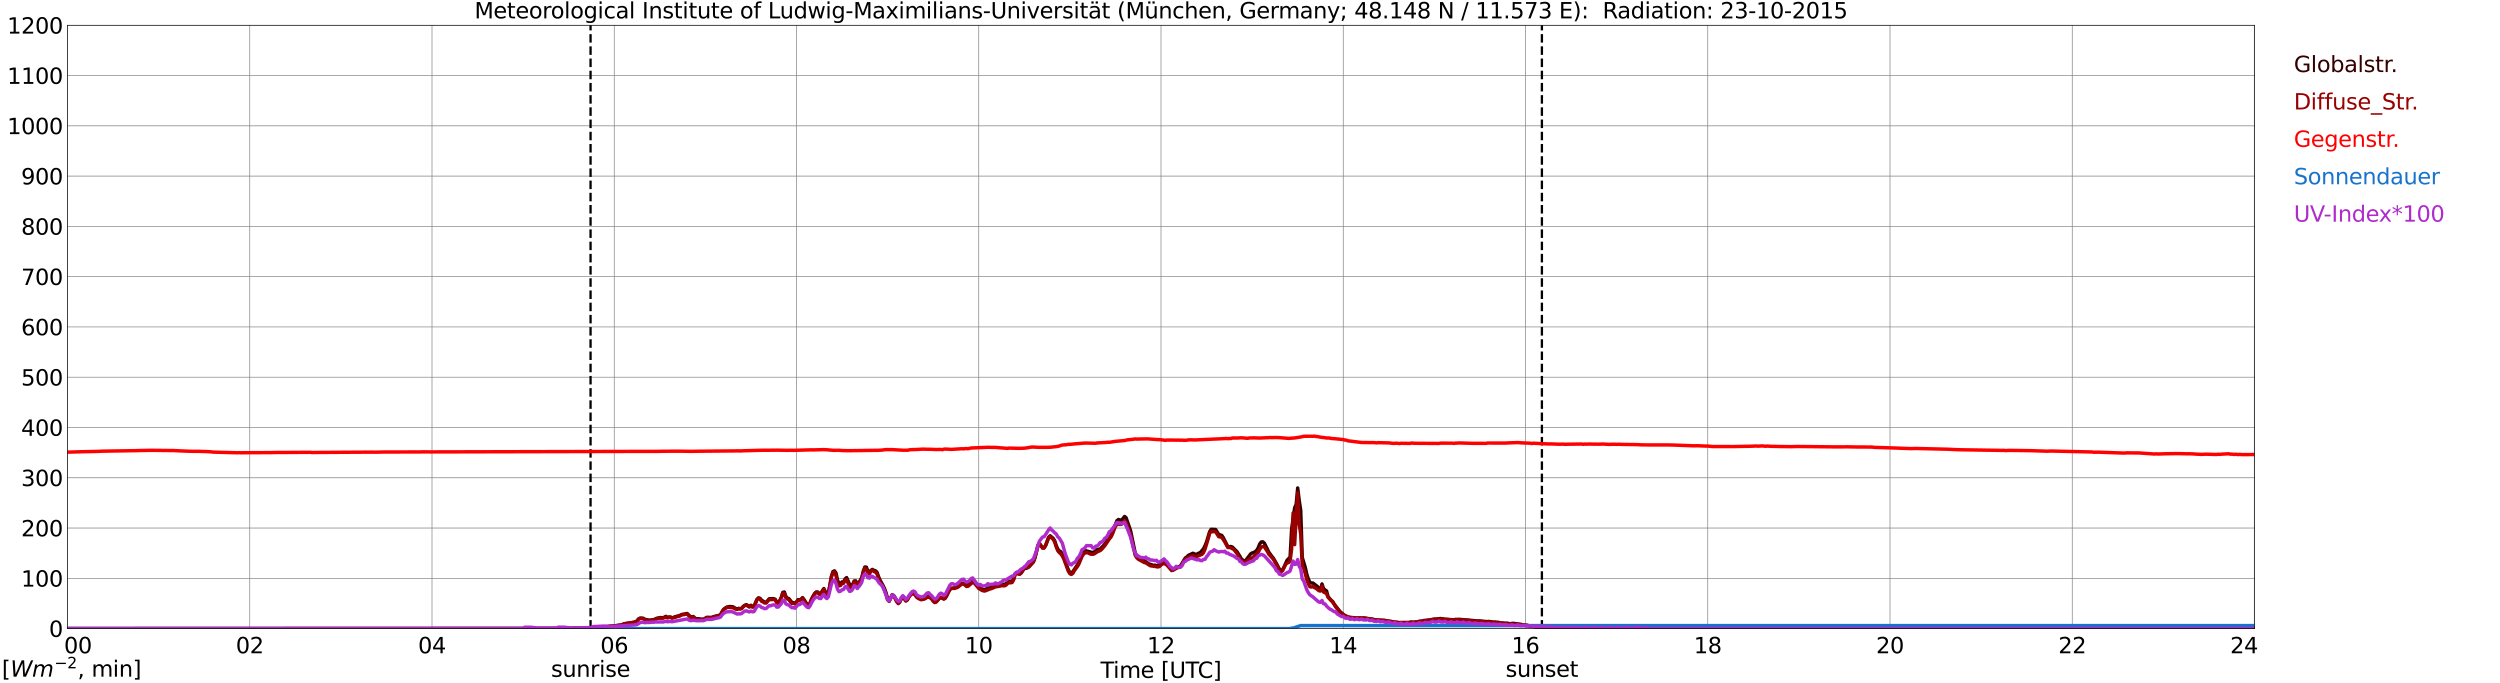 <?xml version="1.0" encoding="utf-8" standalone="no"?>
<!DOCTYPE svg PUBLIC "-//W3C//DTD SVG 1.1//EN"
  "http://www.w3.org/Graphics/SVG/1.1/DTD/svg11.dtd">
<svg xmlns:xlink="http://www.w3.org/1999/xlink" width="1085.4pt" height="296.64pt" viewBox="0 0 1085.4 296.64" xmlns="http://www.w3.org/2000/svg" version="1.1">
 <defs>
  <style type="text/css">*{stroke-linejoin: round; stroke-linecap: butt}</style>
 </defs>
 <g id="figure_1">
  <g id="patch_1">
   <path d="M 0 296.64 
L 1085.4 296.64 
L 1085.4 0 
L 0 0 
z
" style="fill: #ffffff"/>
  </g>
  <g id="axes_1">
   <g id="patch_2">
    <path d="M 29.306 272.909 
L 978.814 272.909 
L 978.814 10.976 
L 29.306 10.976 
z
" style="fill: #ffffff"/>
   </g>
   <g id="patch_3">
    <path d="M 978.814 272.909 
L 978.814 272.909 
L 978.814 10.976 
L 978.814 10.976 
z
" clip-path="url(#p1cfdcc81ae)" style="fill: #d3d3d3; opacity: 0.25; stroke: #d3d3d3; stroke-linejoin: miter"/>
   </g>
   <g id="matplotlib.axis_1">
    <g id="xtick_1">
     <g id="line2d_1">
      <path d="M 29.306 272.909 
L 29.306 10.976 
" clip-path="url(#p1cfdcc81ae)" style="fill: none; stroke: #808080; stroke-width: 0.3; stroke-linecap: square"/>
     </g>
     <g id="line2d_2"/>
     <g id="text_1">
      <!--    00 -->
      <g transform="translate(18.733 283.627) scale(0.095 -0.095)">
       <defs>
        <path id="DejaVuSans-20" transform="scale(0.016)"/>
        <path id="DejaVuSans-30" d="M 2034 4250 
Q 1547 4250 1301 3770 
Q 1056 3291 1056 2328 
Q 1056 1369 1301 889 
Q 1547 409 2034 409 
Q 2525 409 2770 889 
Q 3016 1369 3016 2328 
Q 3016 3291 2770 3770 
Q 2525 4250 2034 4250 
z
M 2034 4750 
Q 2819 4750 3233 4129 
Q 3647 3509 3647 2328 
Q 3647 1150 3233 529 
Q 2819 -91 2034 -91 
Q 1250 -91 836 529 
Q 422 1150 422 2328 
Q 422 3509 836 4129 
Q 1250 4750 2034 4750 
z
" transform="scale(0.016)"/>
       </defs>
       <use xlink:href="#DejaVuSans-20"/>
       <use xlink:href="#DejaVuSans-20" transform="translate(31.787 0)"/>
       <use xlink:href="#DejaVuSans-20" transform="translate(63.574 0)"/>
       <use xlink:href="#DejaVuSans-30" transform="translate(95.361 0)"/>
       <use xlink:href="#DejaVuSans-30" transform="translate(158.984 0)"/>
      </g>
     </g>
    </g>
    <g id="xtick_2">
     <g id="line2d_3">
      <path d="M 108.431 272.909 
L 108.431 10.976 
" clip-path="url(#p1cfdcc81ae)" style="fill: none; stroke: #808080; stroke-width: 0.3; stroke-linecap: square"/>
     </g>
     <g id="line2d_4"/>
     <g id="text_2">
      <!-- 02 -->
      <g transform="translate(102.387 283.627) scale(0.095 -0.095)">
       <defs>
        <path id="DejaVuSans-32" d="M 1228 531 
L 3431 531 
L 3431 0 
L 469 0 
L 469 531 
Q 828 903 1448 1529 
Q 2069 2156 2228 2338 
Q 2531 2678 2651 2914 
Q 2772 3150 2772 3378 
Q 2772 3750 2511 3984 
Q 2250 4219 1831 4219 
Q 1534 4219 1204 4116 
Q 875 4013 500 3803 
L 500 4441 
Q 881 4594 1212 4672 
Q 1544 4750 1819 4750 
Q 2544 4750 2975 4387 
Q 3406 4025 3406 3419 
Q 3406 3131 3298 2873 
Q 3191 2616 2906 2266 
Q 2828 2175 2409 1742 
Q 1991 1309 1228 531 
z
" transform="scale(0.016)"/>
       </defs>
       <use xlink:href="#DejaVuSans-30"/>
       <use xlink:href="#DejaVuSans-32" transform="translate(63.623 0)"/>
      </g>
     </g>
    </g>
    <g id="xtick_3">
     <g id="line2d_5">
      <path d="M 187.557 272.909 
L 187.557 10.976 
" clip-path="url(#p1cfdcc81ae)" style="fill: none; stroke: #808080; stroke-width: 0.3; stroke-linecap: square"/>
     </g>
     <g id="line2d_6"/>
     <g id="text_3">
      <!-- 04 -->
      <g transform="translate(181.513 283.627) scale(0.095 -0.095)">
       <defs>
        <path id="DejaVuSans-34" d="M 2419 4116 
L 825 1625 
L 2419 1625 
L 2419 4116 
z
M 2253 4666 
L 3047 4666 
L 3047 1625 
L 3713 1625 
L 3713 1100 
L 3047 1100 
L 3047 0 
L 2419 0 
L 2419 1100 
L 313 1100 
L 313 1709 
L 2253 4666 
z
" transform="scale(0.016)"/>
       </defs>
       <use xlink:href="#DejaVuSans-30"/>
       <use xlink:href="#DejaVuSans-34" transform="translate(63.623 0)"/>
      </g>
     </g>
    </g>
    <g id="xtick_4">
     <g id="line2d_7">
      <path d="M 266.683 272.909 
L 266.683 10.976 
" clip-path="url(#p1cfdcc81ae)" style="fill: none; stroke: #808080; stroke-width: 0.3; stroke-linecap: square"/>
     </g>
     <g id="line2d_8"/>
     <g id="text_4">
      <!-- 06 -->
      <g transform="translate(260.638 283.627) scale(0.095 -0.095)">
       <defs>
        <path id="DejaVuSans-36" d="M 2113 2584 
Q 1688 2584 1439 2293 
Q 1191 2003 1191 1497 
Q 1191 994 1439 701 
Q 1688 409 2113 409 
Q 2538 409 2786 701 
Q 3034 994 3034 1497 
Q 3034 2003 2786 2293 
Q 2538 2584 2113 2584 
z
M 3366 4563 
L 3366 3988 
Q 3128 4100 2886 4159 
Q 2644 4219 2406 4219 
Q 1781 4219 1451 3797 
Q 1122 3375 1075 2522 
Q 1259 2794 1537 2939 
Q 1816 3084 2150 3084 
Q 2853 3084 3261 2657 
Q 3669 2231 3669 1497 
Q 3669 778 3244 343 
Q 2819 -91 2113 -91 
Q 1303 -91 875 529 
Q 447 1150 447 2328 
Q 447 3434 972 4092 
Q 1497 4750 2381 4750 
Q 2619 4750 2861 4703 
Q 3103 4656 3366 4563 
z
" transform="scale(0.016)"/>
       </defs>
       <use xlink:href="#DejaVuSans-30"/>
       <use xlink:href="#DejaVuSans-36" transform="translate(63.623 0)"/>
      </g>
     </g>
    </g>
    <g id="xtick_5">
     <g id="line2d_9">
      <path d="M 345.808 272.909 
L 345.808 10.976 
" clip-path="url(#p1cfdcc81ae)" style="fill: none; stroke: #808080; stroke-width: 0.3; stroke-linecap: square"/>
     </g>
     <g id="line2d_10"/>
     <g id="text_5">
      <!-- 08 -->
      <g transform="translate(339.764 283.627) scale(0.095 -0.095)">
       <defs>
        <path id="DejaVuSans-38" d="M 2034 2216 
Q 1584 2216 1326 1975 
Q 1069 1734 1069 1313 
Q 1069 891 1326 650 
Q 1584 409 2034 409 
Q 2484 409 2743 651 
Q 3003 894 3003 1313 
Q 3003 1734 2745 1975 
Q 2488 2216 2034 2216 
z
M 1403 2484 
Q 997 2584 770 2862 
Q 544 3141 544 3541 
Q 544 4100 942 4425 
Q 1341 4750 2034 4750 
Q 2731 4750 3128 4425 
Q 3525 4100 3525 3541 
Q 3525 3141 3298 2862 
Q 3072 2584 2669 2484 
Q 3125 2378 3379 2068 
Q 3634 1759 3634 1313 
Q 3634 634 3220 271 
Q 2806 -91 2034 -91 
Q 1263 -91 848 271 
Q 434 634 434 1313 
Q 434 1759 690 2068 
Q 947 2378 1403 2484 
z
M 1172 3481 
Q 1172 3119 1398 2916 
Q 1625 2713 2034 2713 
Q 2441 2713 2670 2916 
Q 2900 3119 2900 3481 
Q 2900 3844 2670 4047 
Q 2441 4250 2034 4250 
Q 1625 4250 1398 4047 
Q 1172 3844 1172 3481 
z
" transform="scale(0.016)"/>
       </defs>
       <use xlink:href="#DejaVuSans-30"/>
       <use xlink:href="#DejaVuSans-38" transform="translate(63.623 0)"/>
      </g>
     </g>
    </g>
    <g id="xtick_6">
     <g id="line2d_11">
      <path d="M 424.934 272.909 
L 424.934 10.976 
" clip-path="url(#p1cfdcc81ae)" style="fill: none; stroke: #808080; stroke-width: 0.3; stroke-linecap: square"/>
     </g>
     <g id="line2d_12"/>
     <g id="text_6">
      <!-- 10 -->
      <g transform="translate(418.89 283.627) scale(0.095 -0.095)">
       <defs>
        <path id="DejaVuSans-31" d="M 794 531 
L 1825 531 
L 1825 4091 
L 703 3866 
L 703 4441 
L 1819 4666 
L 2450 4666 
L 2450 531 
L 3481 531 
L 3481 0 
L 794 0 
L 794 531 
z
" transform="scale(0.016)"/>
       </defs>
       <use xlink:href="#DejaVuSans-31"/>
       <use xlink:href="#DejaVuSans-30" transform="translate(63.623 0)"/>
      </g>
     </g>
    </g>
    <g id="xtick_7">
     <g id="line2d_13">
      <path d="M 504.06 272.909 
L 504.06 10.976 
" clip-path="url(#p1cfdcc81ae)" style="fill: none; stroke: #808080; stroke-width: 0.3; stroke-linecap: square"/>
     </g>
     <g id="line2d_14"/>
     <g id="text_7">
      <!-- 12 -->
      <g transform="translate(498.015 283.627) scale(0.095 -0.095)">
       <use xlink:href="#DejaVuSans-31"/>
       <use xlink:href="#DejaVuSans-32" transform="translate(63.623 0)"/>
      </g>
     </g>
    </g>
    <g id="xtick_8">
     <g id="line2d_15">
      <path d="M 583.185 272.909 
L 583.185 10.976 
" clip-path="url(#p1cfdcc81ae)" style="fill: none; stroke: #808080; stroke-width: 0.3; stroke-linecap: square"/>
     </g>
     <g id="line2d_16"/>
     <g id="text_8">
      <!-- 14 -->
      <g transform="translate(577.141 283.627) scale(0.095 -0.095)">
       <use xlink:href="#DejaVuSans-31"/>
       <use xlink:href="#DejaVuSans-34" transform="translate(63.623 0)"/>
      </g>
     </g>
    </g>
    <g id="xtick_9">
     <g id="line2d_17">
      <path d="M 662.311 272.909 
L 662.311 10.976 
" clip-path="url(#p1cfdcc81ae)" style="fill: none; stroke: #808080; stroke-width: 0.3; stroke-linecap: square"/>
     </g>
     <g id="line2d_18"/>
     <g id="text_9">
      <!-- 16 -->
      <g transform="translate(656.267 283.627) scale(0.095 -0.095)">
       <use xlink:href="#DejaVuSans-31"/>
       <use xlink:href="#DejaVuSans-36" transform="translate(63.623 0)"/>
      </g>
     </g>
    </g>
    <g id="xtick_10">
     <g id="line2d_19">
      <path d="M 741.437 272.909 
L 741.437 10.976 
" clip-path="url(#p1cfdcc81ae)" style="fill: none; stroke: #808080; stroke-width: 0.3; stroke-linecap: square"/>
     </g>
     <g id="line2d_20"/>
     <g id="text_10">
      <!-- 18 -->
      <g transform="translate(735.392 283.627) scale(0.095 -0.095)">
       <use xlink:href="#DejaVuSans-31"/>
       <use xlink:href="#DejaVuSans-38" transform="translate(63.623 0)"/>
      </g>
     </g>
    </g>
    <g id="xtick_11">
     <g id="line2d_21">
      <path d="M 820.562 272.909 
L 820.562 10.976 
" clip-path="url(#p1cfdcc81ae)" style="fill: none; stroke: #808080; stroke-width: 0.3; stroke-linecap: square"/>
     </g>
     <g id="line2d_22"/>
     <g id="text_11">
      <!-- 20 -->
      <g transform="translate(814.518 283.627) scale(0.095 -0.095)">
       <use xlink:href="#DejaVuSans-32"/>
       <use xlink:href="#DejaVuSans-30" transform="translate(63.623 0)"/>
      </g>
     </g>
    </g>
    <g id="xtick_12">
     <g id="line2d_23">
      <path d="M 899.688 272.909 
L 899.688 10.976 
" clip-path="url(#p1cfdcc81ae)" style="fill: none; stroke: #808080; stroke-width: 0.3; stroke-linecap: square"/>
     </g>
     <g id="line2d_24"/>
     <g id="text_12">
      <!-- 22 -->
      <g transform="translate(893.644 283.627) scale(0.095 -0.095)">
       <use xlink:href="#DejaVuSans-32"/>
       <use xlink:href="#DejaVuSans-32" transform="translate(63.623 0)"/>
      </g>
     </g>
    </g>
    <g id="xtick_13">
     <g id="line2d_25">
      <path d="M 978.814 272.909 
L 978.814 10.976 
" clip-path="url(#p1cfdcc81ae)" style="fill: none; stroke: #808080; stroke-width: 0.3; stroke-linecap: square"/>
     </g>
     <g id="line2d_26"/>
     <g id="text_13">
      <!-- 24    -->
      <g transform="translate(968.241 283.627) scale(0.095 -0.095)">
       <use xlink:href="#DejaVuSans-32"/>
       <use xlink:href="#DejaVuSans-34" transform="translate(63.623 0)"/>
       <use xlink:href="#DejaVuSans-20" transform="translate(127.246 0)"/>
       <use xlink:href="#DejaVuSans-20" transform="translate(159.033 0)"/>
       <use xlink:href="#DejaVuSans-20" transform="translate(190.82 0)"/>
      </g>
     </g>
    </g>
    <g id="text_14">
     <!-- Time [UTC] -->
     <g transform="translate(477.806 294.322) scale(0.095 -0.095)">
      <defs>
       <path id="DejaVuSans-54" d="M -19 4666 
L 3928 4666 
L 3928 4134 
L 2272 4134 
L 2272 0 
L 1638 0 
L 1638 4134 
L -19 4134 
L -19 4666 
z
" transform="scale(0.016)"/>
       <path id="DejaVuSans-69" d="M 603 3500 
L 1178 3500 
L 1178 0 
L 603 0 
L 603 3500 
z
M 603 4863 
L 1178 4863 
L 1178 4134 
L 603 4134 
L 603 4863 
z
" transform="scale(0.016)"/>
       <path id="DejaVuSans-6d" d="M 3328 2828 
Q 3544 3216 3844 3400 
Q 4144 3584 4550 3584 
Q 5097 3584 5394 3201 
Q 5691 2819 5691 2113 
L 5691 0 
L 5113 0 
L 5113 2094 
Q 5113 2597 4934 2840 
Q 4756 3084 4391 3084 
Q 3944 3084 3684 2787 
Q 3425 2491 3425 1978 
L 3425 0 
L 2847 0 
L 2847 2094 
Q 2847 2600 2669 2842 
Q 2491 3084 2119 3084 
Q 1678 3084 1418 2786 
Q 1159 2488 1159 1978 
L 1159 0 
L 581 0 
L 581 3500 
L 1159 3500 
L 1159 2956 
Q 1356 3278 1631 3431 
Q 1906 3584 2284 3584 
Q 2666 3584 2933 3390 
Q 3200 3197 3328 2828 
z
" transform="scale(0.016)"/>
       <path id="DejaVuSans-65" d="M 3597 1894 
L 3597 1613 
L 953 1613 
Q 991 1019 1311 708 
Q 1631 397 2203 397 
Q 2534 397 2845 478 
Q 3156 559 3463 722 
L 3463 178 
Q 3153 47 2828 -22 
Q 2503 -91 2169 -91 
Q 1331 -91 842 396 
Q 353 884 353 1716 
Q 353 2575 817 3079 
Q 1281 3584 2069 3584 
Q 2775 3584 3186 3129 
Q 3597 2675 3597 1894 
z
M 3022 2063 
Q 3016 2534 2758 2815 
Q 2500 3097 2075 3097 
Q 1594 3097 1305 2825 
Q 1016 2553 972 2059 
L 3022 2063 
z
" transform="scale(0.016)"/>
       <path id="DejaVuSans-5b" d="M 550 4863 
L 1875 4863 
L 1875 4416 
L 1125 4416 
L 1125 -397 
L 1875 -397 
L 1875 -844 
L 550 -844 
L 550 4863 
z
" transform="scale(0.016)"/>
       <path id="DejaVuSans-55" d="M 556 4666 
L 1191 4666 
L 1191 1831 
Q 1191 1081 1462 751 
Q 1734 422 2344 422 
Q 2950 422 3222 751 
Q 3494 1081 3494 1831 
L 3494 4666 
L 4128 4666 
L 4128 1753 
Q 4128 841 3676 375 
Q 3225 -91 2344 -91 
Q 1459 -91 1007 375 
Q 556 841 556 1753 
L 556 4666 
z
" transform="scale(0.016)"/>
       <path id="DejaVuSans-43" d="M 4122 4306 
L 4122 3641 
Q 3803 3938 3442 4084 
Q 3081 4231 2675 4231 
Q 1875 4231 1450 3742 
Q 1025 3253 1025 2328 
Q 1025 1406 1450 917 
Q 1875 428 2675 428 
Q 3081 428 3442 575 
Q 3803 722 4122 1019 
L 4122 359 
Q 3791 134 3420 21 
Q 3050 -91 2638 -91 
Q 1578 -91 968 557 
Q 359 1206 359 2328 
Q 359 3453 968 4101 
Q 1578 4750 2638 4750 
Q 3056 4750 3426 4639 
Q 3797 4528 4122 4306 
z
" transform="scale(0.016)"/>
       <path id="DejaVuSans-5d" d="M 1947 4863 
L 1947 -844 
L 622 -844 
L 622 -397 
L 1369 -397 
L 1369 4416 
L 622 4416 
L 622 4863 
L 1947 4863 
z
" transform="scale(0.016)"/>
      </defs>
      <use xlink:href="#DejaVuSans-54"/>
      <use xlink:href="#DejaVuSans-69" transform="translate(57.959 0)"/>
      <use xlink:href="#DejaVuSans-6d" transform="translate(85.742 0)"/>
      <use xlink:href="#DejaVuSans-65" transform="translate(183.154 0)"/>
      <use xlink:href="#DejaVuSans-20" transform="translate(244.678 0)"/>
      <use xlink:href="#DejaVuSans-5b" transform="translate(276.465 0)"/>
      <use xlink:href="#DejaVuSans-55" transform="translate(315.479 0)"/>
      <use xlink:href="#DejaVuSans-54" transform="translate(388.672 0)"/>
      <use xlink:href="#DejaVuSans-43" transform="translate(443.881 0)"/>
      <use xlink:href="#DejaVuSans-5d" transform="translate(513.705 0)"/>
     </g>
    </g>
   </g>
   <g id="matplotlib.axis_2">
    <g id="ytick_1">
     <g id="line2d_27">
      <path d="M 29.306 272.909 
L 978.814 272.909 
" clip-path="url(#p1cfdcc81ae)" style="fill: none; stroke: #808080; stroke-width: 0.3; stroke-linecap: square"/>
     </g>
     <g id="line2d_28"/>
     <g id="text_15">
      <!-- 0 -->
      <g transform="translate(21.261 276.518) scale(0.095 -0.095)">
       <use xlink:href="#DejaVuSans-30"/>
      </g>
     </g>
    </g>
    <g id="ytick_2">
     <g id="line2d_29">
      <path d="M 29.306 251.081 
L 978.814 251.081 
" clip-path="url(#p1cfdcc81ae)" style="fill: none; stroke: #808080; stroke-width: 0.3; stroke-linecap: square"/>
     </g>
     <g id="line2d_30"/>
     <g id="text_16">
      <!-- 100 -->
      <g transform="translate(9.173 254.69) scale(0.095 -0.095)">
       <use xlink:href="#DejaVuSans-31"/>
       <use xlink:href="#DejaVuSans-30" transform="translate(63.623 0)"/>
       <use xlink:href="#DejaVuSans-30" transform="translate(127.246 0)"/>
      </g>
     </g>
    </g>
    <g id="ytick_3">
     <g id="line2d_31">
      <path d="M 29.306 229.253 
L 978.814 229.253 
" clip-path="url(#p1cfdcc81ae)" style="fill: none; stroke: #808080; stroke-width: 0.3; stroke-linecap: square"/>
     </g>
     <g id="line2d_32"/>
     <g id="text_17">
      <!-- 200 -->
      <g transform="translate(9.173 232.863) scale(0.095 -0.095)">
       <use xlink:href="#DejaVuSans-32"/>
       <use xlink:href="#DejaVuSans-30" transform="translate(63.623 0)"/>
       <use xlink:href="#DejaVuSans-30" transform="translate(127.246 0)"/>
      </g>
     </g>
    </g>
    <g id="ytick_4">
     <g id="line2d_33">
      <path d="M 29.306 207.426 
L 978.814 207.426 
" clip-path="url(#p1cfdcc81ae)" style="fill: none; stroke: #808080; stroke-width: 0.3; stroke-linecap: square"/>
     </g>
     <g id="line2d_34"/>
     <g id="text_18">
      <!-- 300 -->
      <g transform="translate(9.173 211.035) scale(0.095 -0.095)">
       <defs>
        <path id="DejaVuSans-33" d="M 2597 2516 
Q 3050 2419 3304 2112 
Q 3559 1806 3559 1356 
Q 3559 666 3084 287 
Q 2609 -91 1734 -91 
Q 1441 -91 1130 -33 
Q 819 25 488 141 
L 488 750 
Q 750 597 1062 519 
Q 1375 441 1716 441 
Q 2309 441 2620 675 
Q 2931 909 2931 1356 
Q 2931 1769 2642 2001 
Q 2353 2234 1838 2234 
L 1294 2234 
L 1294 2753 
L 1863 2753 
Q 2328 2753 2575 2939 
Q 2822 3125 2822 3475 
Q 2822 3834 2567 4026 
Q 2313 4219 1838 4219 
Q 1578 4219 1281 4162 
Q 984 4106 628 3988 
L 628 4550 
Q 988 4650 1302 4700 
Q 1616 4750 1894 4750 
Q 2613 4750 3031 4423 
Q 3450 4097 3450 3541 
Q 3450 3153 3228 2886 
Q 3006 2619 2597 2516 
z
" transform="scale(0.016)"/>
       </defs>
       <use xlink:href="#DejaVuSans-33"/>
       <use xlink:href="#DejaVuSans-30" transform="translate(63.623 0)"/>
       <use xlink:href="#DejaVuSans-30" transform="translate(127.246 0)"/>
      </g>
     </g>
    </g>
    <g id="ytick_5">
     <g id="line2d_35">
      <path d="M 29.306 185.598 
L 978.814 185.598 
" clip-path="url(#p1cfdcc81ae)" style="fill: none; stroke: #808080; stroke-width: 0.3; stroke-linecap: square"/>
     </g>
     <g id="line2d_36"/>
     <g id="text_19">
      <!-- 400 -->
      <g transform="translate(9.173 189.207) scale(0.095 -0.095)">
       <use xlink:href="#DejaVuSans-34"/>
       <use xlink:href="#DejaVuSans-30" transform="translate(63.623 0)"/>
       <use xlink:href="#DejaVuSans-30" transform="translate(127.246 0)"/>
      </g>
     </g>
    </g>
    <g id="ytick_6">
     <g id="line2d_37">
      <path d="M 29.306 163.77 
L 978.814 163.77 
" clip-path="url(#p1cfdcc81ae)" style="fill: none; stroke: #808080; stroke-width: 0.3; stroke-linecap: square"/>
     </g>
     <g id="line2d_38"/>
     <g id="text_20">
      <!-- 500 -->
      <g transform="translate(9.173 167.379) scale(0.095 -0.095)">
       <defs>
        <path id="DejaVuSans-35" d="M 691 4666 
L 3169 4666 
L 3169 4134 
L 1269 4134 
L 1269 2991 
Q 1406 3038 1543 3061 
Q 1681 3084 1819 3084 
Q 2600 3084 3056 2656 
Q 3513 2228 3513 1497 
Q 3513 744 3044 326 
Q 2575 -91 1722 -91 
Q 1428 -91 1123 -41 
Q 819 9 494 109 
L 494 744 
Q 775 591 1075 516 
Q 1375 441 1709 441 
Q 2250 441 2565 725 
Q 2881 1009 2881 1497 
Q 2881 1984 2565 2268 
Q 2250 2553 1709 2553 
Q 1456 2553 1204 2497 
Q 953 2441 691 2322 
L 691 4666 
z
" transform="scale(0.016)"/>
       </defs>
       <use xlink:href="#DejaVuSans-35"/>
       <use xlink:href="#DejaVuSans-30" transform="translate(63.623 0)"/>
       <use xlink:href="#DejaVuSans-30" transform="translate(127.246 0)"/>
      </g>
     </g>
    </g>
    <g id="ytick_7">
     <g id="line2d_39">
      <path d="M 29.306 141.942 
L 978.814 141.942 
" clip-path="url(#p1cfdcc81ae)" style="fill: none; stroke: #808080; stroke-width: 0.3; stroke-linecap: square"/>
     </g>
     <g id="line2d_40"/>
     <g id="text_21">
      <!-- 600 -->
      <g transform="translate(9.173 145.551) scale(0.095 -0.095)">
       <use xlink:href="#DejaVuSans-36"/>
       <use xlink:href="#DejaVuSans-30" transform="translate(63.623 0)"/>
       <use xlink:href="#DejaVuSans-30" transform="translate(127.246 0)"/>
      </g>
     </g>
    </g>
    <g id="ytick_8">
     <g id="line2d_41">
      <path d="M 29.306 120.114 
L 978.814 120.114 
" clip-path="url(#p1cfdcc81ae)" style="fill: none; stroke: #808080; stroke-width: 0.3; stroke-linecap: square"/>
     </g>
     <g id="line2d_42"/>
     <g id="text_22">
      <!-- 700 -->
      <g transform="translate(9.173 123.724) scale(0.095 -0.095)">
       <defs>
        <path id="DejaVuSans-37" d="M 525 4666 
L 3525 4666 
L 3525 4397 
L 1831 0 
L 1172 0 
L 2766 4134 
L 525 4134 
L 525 4666 
z
" transform="scale(0.016)"/>
       </defs>
       <use xlink:href="#DejaVuSans-37"/>
       <use xlink:href="#DejaVuSans-30" transform="translate(63.623 0)"/>
       <use xlink:href="#DejaVuSans-30" transform="translate(127.246 0)"/>
      </g>
     </g>
    </g>
    <g id="ytick_9">
     <g id="line2d_43">
      <path d="M 29.306 98.287 
L 978.814 98.287 
" clip-path="url(#p1cfdcc81ae)" style="fill: none; stroke: #808080; stroke-width: 0.3; stroke-linecap: square"/>
     </g>
     <g id="line2d_44"/>
     <g id="text_23">
      <!-- 800 -->
      <g transform="translate(9.173 101.896) scale(0.095 -0.095)">
       <use xlink:href="#DejaVuSans-38"/>
       <use xlink:href="#DejaVuSans-30" transform="translate(63.623 0)"/>
       <use xlink:href="#DejaVuSans-30" transform="translate(127.246 0)"/>
      </g>
     </g>
    </g>
    <g id="ytick_10">
     <g id="line2d_45">
      <path d="M 29.306 76.459 
L 978.814 76.459 
" clip-path="url(#p1cfdcc81ae)" style="fill: none; stroke: #808080; stroke-width: 0.3; stroke-linecap: square"/>
     </g>
     <g id="line2d_46"/>
     <g id="text_24">
      <!-- 900 -->
      <g transform="translate(9.173 80.068) scale(0.095 -0.095)">
       <defs>
        <path id="DejaVuSans-39" d="M 703 97 
L 703 672 
Q 941 559 1184 500 
Q 1428 441 1663 441 
Q 2288 441 2617 861 
Q 2947 1281 2994 2138 
Q 2813 1869 2534 1725 
Q 2256 1581 1919 1581 
Q 1219 1581 811 2004 
Q 403 2428 403 3163 
Q 403 3881 828 4315 
Q 1253 4750 1959 4750 
Q 2769 4750 3195 4129 
Q 3622 3509 3622 2328 
Q 3622 1225 3098 567 
Q 2575 -91 1691 -91 
Q 1453 -91 1209 -44 
Q 966 3 703 97 
z
M 1959 2075 
Q 2384 2075 2632 2365 
Q 2881 2656 2881 3163 
Q 2881 3666 2632 3958 
Q 2384 4250 1959 4250 
Q 1534 4250 1286 3958 
Q 1038 3666 1038 3163 
Q 1038 2656 1286 2365 
Q 1534 2075 1959 2075 
z
" transform="scale(0.016)"/>
       </defs>
       <use xlink:href="#DejaVuSans-39"/>
       <use xlink:href="#DejaVuSans-30" transform="translate(63.623 0)"/>
       <use xlink:href="#DejaVuSans-30" transform="translate(127.246 0)"/>
      </g>
     </g>
    </g>
    <g id="ytick_11">
     <g id="line2d_47">
      <path d="M 29.306 54.631 
L 978.814 54.631 
" clip-path="url(#p1cfdcc81ae)" style="fill: none; stroke: #808080; stroke-width: 0.3; stroke-linecap: square"/>
     </g>
     <g id="line2d_48"/>
     <g id="text_25">
      <!-- 1000 -->
      <g transform="translate(3.128 58.24) scale(0.095 -0.095)">
       <use xlink:href="#DejaVuSans-31"/>
       <use xlink:href="#DejaVuSans-30" transform="translate(63.623 0)"/>
       <use xlink:href="#DejaVuSans-30" transform="translate(127.246 0)"/>
       <use xlink:href="#DejaVuSans-30" transform="translate(190.869 0)"/>
      </g>
     </g>
    </g>
    <g id="ytick_12">
     <g id="line2d_49">
      <path d="M 29.306 32.803 
L 978.814 32.803 
" clip-path="url(#p1cfdcc81ae)" style="fill: none; stroke: #808080; stroke-width: 0.3; stroke-linecap: square"/>
     </g>
     <g id="line2d_50"/>
     <g id="text_26">
      <!-- 1100 -->
      <g transform="translate(3.128 36.413) scale(0.095 -0.095)">
       <use xlink:href="#DejaVuSans-31"/>
       <use xlink:href="#DejaVuSans-31" transform="translate(63.623 0)"/>
       <use xlink:href="#DejaVuSans-30" transform="translate(127.246 0)"/>
       <use xlink:href="#DejaVuSans-30" transform="translate(190.869 0)"/>
      </g>
     </g>
    </g>
    <g id="ytick_13">
     <g id="line2d_51">
      <path d="M 29.306 10.976 
L 978.814 10.976 
" clip-path="url(#p1cfdcc81ae)" style="fill: none; stroke: #808080; stroke-width: 0.3; stroke-linecap: square"/>
     </g>
     <g id="line2d_52"/>
     <g id="text_27">
      <!-- 1200 -->
      <g transform="translate(3.128 14.585) scale(0.095 -0.095)">
       <use xlink:href="#DejaVuSans-31"/>
       <use xlink:href="#DejaVuSans-32" transform="translate(63.623 0)"/>
       <use xlink:href="#DejaVuSans-30" transform="translate(127.246 0)"/>
       <use xlink:href="#DejaVuSans-30" transform="translate(190.869 0)"/>
      </g>
     </g>
    </g>
   </g>
   <g id="line2d_53">
    <path d="M 256.396 272.909 
L 256.396 10.976 
" clip-path="url(#p1cfdcc81ae)" style="fill: none; stroke-dasharray: 3.7,1.6; stroke-dashoffset: 0; stroke: #000000"/>
   </g>
   <g id="line2d_54">
    <path d="M 669.432 272.909 
L 669.432 10.976 
" clip-path="url(#p1cfdcc81ae)" style="fill: none; stroke-dasharray: 3.7,1.6; stroke-dashoffset: 0; stroke: #000000"/>
   </g>
   <g id="line2d_55">
    <path d="M 29.306 272.909 
L 248.22 272.909 
L 248.88 272.749 
L 252.836 272.662 
L 256.133 272.573 
L 261.408 272.276 
L 262.726 272.04 
L 266.023 271.802 
L 269.98 271.3 
L 270.639 270.944 
L 271.958 270.617 
L 272.617 270.589 
L 273.277 270.44 
L 273.936 270.41 
L 274.595 270.233 
L 275.255 270.204 
L 276.573 269.611 
L 277.233 268.753 
L 277.892 268.338 
L 279.211 268.397 
L 279.87 268.84 
L 281.849 269.255 
L 283.827 269.047 
L 285.145 268.425 
L 285.805 268.338 
L 286.464 268.131 
L 287.783 268.19 
L 288.442 267.982 
L 289.102 267.596 
L 289.761 268.041 
L 290.42 267.864 
L 291.08 267.864 
L 291.739 268.19 
L 292.399 268.1 
L 293.058 267.775 
L 294.377 267.45 
L 295.036 267.301 
L 295.696 266.915 
L 296.355 266.679 
L 297.014 266.649 
L 298.333 266.354 
L 299.652 267.657 
L 300.311 267.893 
L 300.971 267.657 
L 301.63 268.279 
L 302.289 268.694 
L 302.949 268.604 
L 304.927 268.871 
L 305.586 268.781 
L 306.905 268.011 
L 308.883 268.072 
L 310.202 267.626 
L 312.18 267.153 
L 312.839 266.856 
L 314.158 264.547 
L 315.477 263.599 
L 316.796 263.333 
L 318.114 263.42 
L 319.433 264.162 
L 320.093 264.339 
L 320.752 264.101 
L 321.411 264.309 
L 322.071 264.014 
L 322.73 263.243 
L 323.39 262.77 
L 324.049 262.532 
L 325.368 263.272 
L 326.027 262.798 
L 326.686 263.243 
L 327.346 263.272 
L 328.665 260.192 
L 329.324 259.541 
L 329.983 259.777 
L 330.643 260.578 
L 331.961 261.377 
L 332.621 261.554 
L 333.94 259.985 
L 335.258 259.926 
L 335.918 259.926 
L 336.577 260.192 
L 337.236 261.436 
L 337.896 261.702 
L 338.555 260.727 
L 339.215 259.362 
L 339.874 257.171 
L 340.533 257.025 
L 341.193 258.978 
L 341.852 259.69 
L 342.512 259.897 
L 343.83 261.585 
L 344.49 261.643 
L 345.149 261.94 
L 345.808 261.349 
L 346.468 260.34 
L 347.127 260.43 
L 347.787 260.133 
L 348.446 259.483 
L 349.105 260.34 
L 350.424 262.445 
L 351.083 262.798 
L 351.743 261.674 
L 352.402 259.926 
L 353.721 257.616 
L 354.38 256.994 
L 355.04 257.025 
L 355.699 257.616 
L 356.359 258 
L 357.018 256.49 
L 357.677 255.543 
L 358.337 256.905 
L 358.996 257.824 
L 359.655 257.202 
L 360.315 254.15 
L 360.974 250.271 
L 361.634 248.169 
L 362.293 247.842 
L 362.952 248.789 
L 363.612 251.9 
L 364.271 253.382 
L 364.93 253.262 
L 365.59 252.64 
L 366.249 252.701 
L 366.909 251.336 
L 367.568 250.775 
L 368.887 253.796 
L 369.546 254.032 
L 370.206 253.676 
L 370.865 252.225 
L 371.524 252.196 
L 372.184 253.735 
L 372.843 253.144 
L 374.162 250.745 
L 374.821 247.962 
L 375.481 246.183 
L 376.14 246.244 
L 376.799 247.99 
L 377.459 248.702 
L 378.118 247.634 
L 378.777 247.22 
L 379.437 247.634 
L 380.096 247.813 
L 380.756 248.436 
L 381.415 250.33 
L 382.074 251.841 
L 383.393 254.24 
L 384.053 255.632 
L 384.712 257.468 
L 385.371 259.956 
L 386.031 260.993 
L 387.349 258.238 
L 388.009 258.535 
L 389.987 261.792 
L 390.646 261.318 
L 391.306 259.956 
L 391.965 259.009 
L 392.624 259.631 
L 393.284 260.637 
L 393.943 260.371 
L 394.603 259.096 
L 395.262 258.12 
L 395.921 257.616 
L 396.581 257.437 
L 397.24 257.852 
L 397.899 258.771 
L 398.559 259.304 
L 399.878 259.956 
L 400.537 259.956 
L 401.856 259.57 
L 402.515 259.096 
L 403.175 259.009 
L 403.834 259.155 
L 404.493 259.631 
L 405.153 260.607 
L 405.812 261.318 
L 406.471 261.259 
L 407.79 259.777 
L 408.45 259.334 
L 409.768 259.985 
L 410.428 259.541 
L 411.087 258.446 
L 411.746 256.935 
L 412.406 255.839 
L 413.065 255.425 
L 414.384 255.217 
L 415.703 254.713 
L 416.362 254.24 
L 417.022 253.5 
L 417.681 253.203 
L 419 253.648 
L 419.659 254.063 
L 420.318 253.914 
L 421.637 252.432 
L 422.297 251.989 
L 422.956 252.196 
L 423.615 252.967 
L 424.275 253.914 
L 425.593 255.276 
L 426.912 256.016 
L 427.572 256.075 
L 428.89 255.307 
L 430.209 255.187 
L 431.528 254.654 
L 432.187 254.181 
L 432.847 254.181 
L 434.825 253.617 
L 435.484 253.617 
L 436.144 253.735 
L 436.803 253.41 
L 437.462 252.76 
L 438.122 252.373 
L 439.44 252.345 
L 440.1 251.219 
L 440.759 249.175 
L 441.419 248.494 
L 442.078 248.996 
L 442.737 249.234 
L 443.397 248.73 
L 444.716 246.746 
L 445.375 246.777 
L 446.034 246.539 
L 446.694 246.155 
L 448.672 243.963 
L 449.331 242.215 
L 450.65 237.002 
L 451.309 236.085 
L 452.628 237.803 
L 453.287 237.862 
L 453.947 236.854 
L 455.266 233.3 
L 455.925 232.619 
L 457.244 233.715 
L 457.903 234.782 
L 458.563 236.825 
L 459.222 238.336 
L 459.881 239.165 
L 460.541 239.49 
L 461.2 240.556 
L 461.859 242.007 
L 463.838 247.427 
L 464.497 248.523 
L 465.156 248.702 
L 465.816 248.169 
L 467.134 246.155 
L 467.794 245.236 
L 469.113 242.453 
L 469.772 240.676 
L 470.431 239.521 
L 471.091 239.017 
L 473.069 239.549 
L 473.728 239.757 
L 474.388 239.816 
L 475.047 239.698 
L 476.366 238.602 
L 477.025 238.513 
L 477.685 238.277 
L 479.003 236.974 
L 479.663 236.232 
L 481.641 233.064 
L 482.3 232.412 
L 482.96 231.078 
L 484.938 226.014 
L 485.597 225.54 
L 486.256 225.807 
L 486.916 225.778 
L 487.575 225.097 
L 488.235 224.237 
L 488.894 224.741 
L 490.872 230.487 
L 492.85 240.054 
L 493.51 241.208 
L 494.169 242.066 
L 494.828 242.335 
L 495.488 243.016 
L 496.147 243.31 
L 496.807 243.4 
L 498.785 244.821 
L 500.103 245.207 
L 500.763 245.502 
L 501.422 245.356 
L 502.082 245.622 
L 503.4 245.295 
L 504.06 244.613 
L 505.379 244.022 
L 506.038 244.465 
L 506.697 244.703 
L 508.016 246.539 
L 508.675 247.34 
L 509.335 247.22 
L 509.994 246.718 
L 511.313 246.065 
L 511.972 246.037 
L 512.632 245.561 
L 514.61 242.245 
L 515.269 241.83 
L 515.929 241.119 
L 517.907 240.202 
L 519.226 240.763 
L 521.204 239.816 
L 522.522 238.246 
L 523.182 236.913 
L 523.841 235.256 
L 525.16 230.901 
L 525.819 229.806 
L 527.797 229.895 
L 529.116 232.056 
L 530.435 232.442 
L 531.094 233.418 
L 533.073 237.327 
L 533.732 237.358 
L 534.391 237.268 
L 535.051 237.506 
L 537.029 239.49 
L 538.348 241.564 
L 539.007 242.747 
L 540.326 243.638 
L 540.985 243.134 
L 542.963 240.497 
L 543.623 240.054 
L 544.282 239.964 
L 545.601 238.958 
L 546.26 237.803 
L 546.919 236.173 
L 547.579 235.315 
L 548.238 235.225 
L 548.898 235.758 
L 550.216 238.395 
L 550.876 239.757 
L 552.195 241.534 
L 552.854 242.363 
L 554.173 244.644 
L 555.491 247.161 
L 556.151 247.842 
L 556.81 247.399 
L 557.47 246.155 
L 558.788 243.251 
L 560.107 241.889 
L 560.766 229.775 
L 562.085 220.476 
L 562.745 218.996 
L 563.404 211.859 
L 564.063 217.248 
L 564.723 221.662 
L 565.382 242.038 
L 566.701 246.39 
L 567.36 249.324 
L 568.02 251.367 
L 568.679 252.76 
L 569.338 253.144 
L 569.998 253.113 
L 571.976 254.624 
L 572.635 255.602 
L 573.295 256.165 
L 573.954 253.528 
L 574.613 255.484 
L 575.273 256.134 
L 575.932 256.549 
L 576.592 259.009 
L 577.91 260.637 
L 578.57 261.111 
L 579.229 262.266 
L 581.867 265.642 
L 583.845 267.271 
L 584.504 267.509 
L 585.164 267.952 
L 585.823 268.011 
L 586.482 268.218 
L 587.142 268.308 
L 588.46 268.279 
L 589.12 268.397 
L 590.439 268.397 
L 591.098 268.456 
L 591.757 268.366 
L 593.076 268.486 
L 594.395 268.694 
L 595.714 268.781 
L 597.032 269.226 
L 598.351 269.168 
L 599.011 269.285 
L 600.329 269.314 
L 601.648 269.462 
L 604.286 269.907 
L 604.945 270.115 
L 606.264 270.204 
L 607.582 270.41 
L 608.242 270.233 
L 611.539 270.292 
L 612.858 270.025 
L 613.517 270.174 
L 614.836 270.056 
L 615.495 270.084 
L 616.154 269.7 
L 617.473 269.641 
L 618.133 269.403 
L 620.111 269.255 
L 622.748 268.781 
L 623.408 268.812 
L 625.386 268.545 
L 626.705 268.722 
L 627.364 268.871 
L 628.023 268.84 
L 630.001 269.019 
L 631.32 269.078 
L 631.98 268.899 
L 632.639 268.96 
L 633.298 268.871 
L 641.87 269.611 
L 642.53 269.582 
L 645.167 269.849 
L 646.486 269.818 
L 648.464 270.115 
L 649.123 270.056 
L 649.783 270.174 
L 650.442 270.174 
L 651.761 270.471 
L 653.739 270.589 
L 654.399 270.53 
L 655.058 270.737 
L 655.717 270.765 
L 657.036 270.617 
L 661.652 271.3 
L 662.311 271.446 
L 662.97 271.477 
L 664.949 271.92 
L 665.608 271.861 
L 666.927 272.158 
L 667.586 272.158 
L 668.246 272.276 
L 669.564 272.365 
L 673.521 272.632 
L 676.158 272.749 
L 676.817 272.909 
L 978.154 272.909 
L 978.154 272.909 
" clip-path="url(#p1cfdcc81ae)" style="fill: none; stroke: #330000; stroke-width: 1.5; stroke-linecap: square"/>
   </g>
   <g id="line2d_56">
    <path d="M 29.306 272.909 
L 248.88 272.811 
L 250.198 272.725 
L 254.814 272.643 
L 264.045 272.055 
L 264.705 271.887 
L 265.364 271.929 
L 269.98 271.342 
L 270.639 271.005 
L 271.958 270.711 
L 272.617 270.669 
L 273.277 270.501 
L 273.936 270.501 
L 274.595 270.292 
L 275.255 270.209 
L 276.573 269.663 
L 277.233 268.738 
L 277.892 268.528 
L 279.211 268.572 
L 279.87 269.074 
L 281.189 269.283 
L 281.849 269.451 
L 282.508 269.41 
L 283.167 269.242 
L 283.827 269.242 
L 285.145 268.613 
L 286.464 268.36 
L 287.783 268.404 
L 289.102 267.858 
L 289.761 268.277 
L 290.42 268.067 
L 291.08 268.067 
L 291.739 268.36 
L 293.717 267.814 
L 294.377 267.563 
L 295.036 267.48 
L 295.696 267.1 
L 296.355 266.891 
L 297.014 266.849 
L 297.674 266.598 
L 298.333 266.555 
L 299.652 267.941 
L 300.311 268.109 
L 300.971 267.858 
L 301.63 268.572 
L 302.289 268.864 
L 303.608 268.949 
L 304.927 268.991 
L 305.586 268.949 
L 306.905 268.15 
L 307.564 268.235 
L 308.883 268.235 
L 310.202 267.773 
L 312.18 267.312 
L 312.839 266.976 
L 313.499 265.59 
L 314.158 264.667 
L 315.477 263.785 
L 316.136 263.702 
L 318.114 263.826 
L 319.433 264.457 
L 320.093 264.584 
L 320.752 264.289 
L 321.411 264.372 
L 322.071 264.162 
L 322.73 263.366 
L 323.39 262.861 
L 324.049 262.779 
L 325.368 263.575 
L 326.027 263.071 
L 326.686 263.617 
L 327.346 263.492 
L 328.665 260.343 
L 329.324 259.797 
L 329.983 260.133 
L 330.643 261.098 
L 331.302 261.351 
L 331.961 261.812 
L 332.621 261.812 
L 333.94 260.26 
L 334.599 260.343 
L 335.918 260.26 
L 336.577 260.469 
L 337.236 261.729 
L 337.896 261.855 
L 338.555 260.847 
L 339.215 259.587 
L 339.874 257.446 
L 340.533 257.699 
L 341.193 259.587 
L 341.852 260.092 
L 342.512 260.343 
L 343.171 261.351 
L 343.83 262.023 
L 344.49 261.897 
L 345.149 262.233 
L 346.468 260.637 
L 347.127 260.764 
L 348.446 259.755 
L 350.424 262.652 
L 351.083 263.03 
L 351.743 261.77 
L 352.402 260.133 
L 353.062 258.874 
L 353.721 257.867 
L 354.38 257.278 
L 355.04 257.322 
L 355.699 258.035 
L 356.359 258.286 
L 357.018 256.732 
L 357.677 255.936 
L 358.337 257.614 
L 358.996 258.286 
L 359.655 257.49 
L 360.315 254.216 
L 360.974 250.352 
L 361.634 248.59 
L 362.293 248.296 
L 362.952 249.85 
L 363.612 253.124 
L 364.271 254.384 
L 364.93 254.172 
L 365.59 253.334 
L 366.249 253.249 
L 366.909 251.865 
L 367.568 251.697 
L 368.887 254.844 
L 369.546 255.054 
L 370.206 254.34 
L 370.865 252.535 
L 371.524 252.788 
L 372.184 254.172 
L 373.502 252.535 
L 374.162 251.275 
L 374.821 248.296 
L 375.481 246.7 
L 376.14 247.078 
L 376.799 248.842 
L 377.459 249.219 
L 378.118 247.877 
L 378.777 247.624 
L 379.437 248.128 
L 380.096 248.422 
L 380.756 249.136 
L 381.415 251.066 
L 382.074 252.535 
L 382.734 253.585 
L 384.053 256.355 
L 384.712 258.203 
L 385.371 260.428 
L 386.031 261.015 
L 387.349 258.328 
L 388.009 258.705 
L 389.328 261.31 
L 389.987 262.065 
L 390.646 261.434 
L 391.306 259.882 
L 391.965 259.21 
L 393.284 260.973 
L 393.943 260.469 
L 394.603 259.251 
L 395.262 258.369 
L 395.921 257.909 
L 396.581 257.824 
L 397.24 258.245 
L 397.899 259.21 
L 398.559 259.755 
L 399.878 260.386 
L 401.196 260.133 
L 401.856 259.797 
L 402.515 259.295 
L 403.175 259.251 
L 403.834 259.546 
L 404.493 260.092 
L 405.153 261.056 
L 405.812 261.602 
L 406.471 261.351 
L 407.79 259.797 
L 408.45 259.461 
L 409.109 259.672 
L 409.768 260.092 
L 410.428 259.714 
L 412.406 255.936 
L 413.065 255.475 
L 414.384 255.475 
L 415.703 255.054 
L 417.681 253.502 
L 418.34 253.585 
L 419.659 254.635 
L 420.318 254.508 
L 422.297 252.829 
L 422.956 253.124 
L 424.934 255.475 
L 426.253 256.272 
L 426.912 256.523 
L 427.572 256.608 
L 429.55 255.809 
L 430.869 255.39 
L 432.187 254.803 
L 433.506 254.593 
L 434.825 254.298 
L 436.144 254.34 
L 436.803 254.004 
L 437.462 253.334 
L 438.122 252.956 
L 438.781 253.039 
L 439.44 252.871 
L 440.1 251.655 
L 440.759 249.304 
L 441.419 248.842 
L 442.078 249.219 
L 442.737 249.261 
L 443.397 248.673 
L 444.056 247.414 
L 444.716 246.532 
L 445.375 246.532 
L 446.034 246.408 
L 446.694 245.945 
L 448.012 244.603 
L 448.672 243.721 
L 449.331 241.999 
L 450.65 236.71 
L 451.309 235.871 
L 452.628 237.969 
L 453.287 237.886 
L 453.947 236.836 
L 455.266 233.435 
L 455.925 232.975 
L 457.244 234.149 
L 457.903 235.326 
L 458.563 237.423 
L 459.222 239.06 
L 459.881 239.901 
L 460.541 240.447 
L 461.2 241.37 
L 461.859 242.671 
L 463.838 248.001 
L 464.497 249.093 
L 465.156 249.387 
L 465.816 248.883 
L 466.475 247.709 
L 467.794 245.945 
L 468.453 244.771 
L 469.772 241.538 
L 470.431 240.573 
L 471.091 240.069 
L 471.75 239.901 
L 472.409 240.069 
L 473.069 240.405 
L 473.728 240.615 
L 474.388 240.656 
L 475.047 240.488 
L 476.366 239.606 
L 477.685 239.019 
L 478.344 238.473 
L 479.663 236.921 
L 481.641 233.981 
L 482.3 233.226 
L 482.96 231.925 
L 484.278 228.483 
L 484.938 227.686 
L 485.597 227.518 
L 486.256 227.686 
L 486.916 227.601 
L 488.235 226.173 
L 488.894 226.763 
L 490.872 232.135 
L 492.85 241.034 
L 493.51 242.125 
L 494.169 242.756 
L 495.488 243.511 
L 496.807 244.225 
L 497.466 244.393 
L 499.444 245.652 
L 500.763 245.818 
L 502.741 246.155 
L 503.4 245.945 
L 504.06 245.316 
L 504.719 244.854 
L 505.379 244.686 
L 506.038 244.939 
L 506.697 245.399 
L 508.675 247.709 
L 509.335 247.582 
L 510.654 246.785 
L 511.313 246.449 
L 511.972 246.364 
L 512.632 245.903 
L 513.291 244.812 
L 513.95 243.47 
L 514.61 242.797 
L 515.929 241.874 
L 516.588 241.579 
L 517.247 241.496 
L 517.907 241.202 
L 518.566 241.538 
L 519.226 241.747 
L 520.544 241.202 
L 521.863 240.698 
L 522.522 239.942 
L 523.182 238.39 
L 524.501 234.025 
L 525.16 231.63 
L 525.819 230.666 
L 526.479 230.875 
L 527.138 230.751 
L 527.797 230.919 
L 529.116 233.016 
L 530.435 233.267 
L 531.754 235.284 
L 533.073 237.718 
L 533.732 237.718 
L 534.391 237.845 
L 535.71 238.6 
L 537.029 240.278 
L 539.007 243.426 
L 539.666 243.972 
L 540.326 244.225 
L 540.985 243.93 
L 541.644 243.258 
L 542.304 242.797 
L 543.623 242.21 
L 544.282 241.706 
L 544.941 240.866 
L 545.601 240.488 
L 546.26 239.816 
L 546.919 238.515 
L 547.579 237.509 
L 548.238 237.299 
L 548.898 237.382 
L 550.216 239.397 
L 550.876 240.615 
L 552.854 242.797 
L 554.832 246.364 
L 555.491 247.624 
L 556.151 248.254 
L 556.81 247.835 
L 558.129 245.148 
L 558.788 244.393 
L 559.448 244.225 
L 560.107 243.594 
L 560.766 238.39 
L 561.426 222.733 
L 562.085 236.459 
L 562.745 223.991 
L 563.404 214.002 
L 564.063 227.645 
L 564.723 231.925 
L 565.382 245.735 
L 566.042 246.995 
L 566.701 249.01 
L 567.36 251.78 
L 568.02 253.458 
L 568.679 254.718 
L 569.338 254.886 
L 569.998 254.635 
L 570.657 255.139 
L 571.317 255.39 
L 572.635 256.481 
L 573.295 256.608 
L 573.954 254.425 
L 574.613 257.027 
L 575.273 257.322 
L 575.932 257.741 
L 576.592 259.336 
L 577.91 260.679 
L 578.57 261.351 
L 579.229 262.316 
L 579.889 263.492 
L 581.207 265.086 
L 582.526 266.345 
L 583.845 267.227 
L 584.504 267.563 
L 585.823 267.982 
L 588.46 268.235 
L 592.417 268.277 
L 594.395 268.613 
L 597.692 269.159 
L 598.351 269.159 
L 599.011 269.283 
L 600.989 269.327 
L 602.967 269.663 
L 605.604 270.082 
L 608.242 270.375 
L 612.198 270.292 
L 616.154 269.997 
L 618.133 269.578 
L 621.429 269.074 
L 622.089 268.949 
L 623.408 268.864 
L 624.067 268.781 
L 624.726 268.823 
L 625.386 268.738 
L 627.364 268.949 
L 628.683 269.032 
L 630.661 269.117 
L 632.639 269.074 
L 635.276 269.159 
L 637.914 269.368 
L 638.573 269.536 
L 650.442 270.375 
L 651.761 270.543 
L 653.08 270.669 
L 654.399 270.837 
L 655.717 270.92 
L 657.695 270.964 
L 659.014 271.047 
L 661.652 271.3 
L 666.267 272.097 
L 671.542 272.516 
L 672.861 272.601 
L 679.455 272.909 
L 978.154 272.909 
L 978.154 272.909 
" clip-path="url(#p1cfdcc81ae)" style="fill: none; stroke: #990000; stroke-width: 1.5; stroke-linecap: square"/>
   </g>
   <g id="line2d_57">
    <path d="M 29.306 196.304 
L 31.284 196.25 
L 34.581 196.147 
L 41.834 195.997 
L 44.472 195.879 
L 46.45 195.852 
L 49.747 195.794 
L 58.978 195.654 
L 60.956 195.595 
L 62.934 195.564 
L 65.572 195.51 
L 75.462 195.617 
L 78.1 195.75 
L 82.056 195.907 
L 84.694 195.962 
L 86.013 195.933 
L 87.991 196.012 
L 89.309 196.036 
L 91.288 196.136 
L 92.606 196.287 
L 103.156 196.581 
L 103.816 196.525 
L 104.475 196.581 
L 105.794 196.555 
L 117.663 196.496 
L 120.96 196.424 
L 122.278 196.448 
L 134.807 196.368 
L 135.466 196.47 
L 139.422 196.416 
L 141.4 196.409 
L 160.523 196.293 
L 163.16 196.317 
L 166.457 196.248 
L 168.435 196.237 
L 180.304 196.219 
L 181.623 196.226 
L 183.601 196.178 
L 186.898 196.202 
L 283.167 195.968 
L 285.145 195.981 
L 287.783 195.92 
L 291.739 195.9 
L 295.696 195.892 
L 300.311 195.964 
L 303.608 195.903 
L 320.752 195.748 
L 321.411 195.783 
L 322.73 195.706 
L 330.643 195.492 
L 333.94 195.481 
L 337.236 195.44 
L 341.852 195.525 
L 343.171 195.492 
L 344.49 195.527 
L 351.743 195.315 
L 353.721 195.309 
L 357.677 195.202 
L 358.996 195.27 
L 361.634 195.516 
L 364.271 195.497 
L 365.59 195.606 
L 368.227 195.676 
L 381.415 195.499 
L 382.734 195.433 
L 384.053 195.265 
L 384.712 195.178 
L 386.031 195.213 
L 387.349 195.202 
L 391.965 195.47 
L 393.943 195.477 
L 395.262 195.228 
L 397.899 195.158 
L 400.537 194.997 
L 402.515 195.045 
L 403.834 195.058 
L 406.471 195.171 
L 407.79 195.134 
L 408.45 195.123 
L 409.109 195.239 
L 409.768 195.027 
L 410.428 194.96 
L 413.065 195.112 
L 417.681 194.816 
L 418.34 194.883 
L 419 194.759 
L 420.318 194.805 
L 421.637 194.506 
L 428.89 194.198 
L 430.869 194.242 
L 432.187 194.25 
L 437.462 194.672 
L 438.122 194.538 
L 442.078 194.65 
L 444.056 194.619 
L 445.375 194.521 
L 448.012 194.076 
L 451.309 194.228 
L 453.947 194.213 
L 455.925 194.183 
L 459.222 193.833 
L 460.541 193.427 
L 461.2 193.213 
L 463.178 193.067 
L 463.838 192.901 
L 464.497 192.93 
L 466.475 192.722 
L 471.091 192.349 
L 475.706 192.443 
L 476.366 192.303 
L 480.322 192.098 
L 480.981 191.995 
L 481.641 192.037 
L 484.278 191.618 
L 488.235 191.264 
L 489.553 190.941 
L 491.532 190.769 
L 492.85 190.57 
L 493.51 190.64 
L 494.828 190.607 
L 498.125 190.54 
L 500.103 190.675 
L 502.741 190.871 
L 503.4 190.854 
L 506.038 191.179 
L 506.697 191.044 
L 511.313 191.09 
L 511.972 191.061 
L 512.632 191.151 
L 513.291 191.068 
L 513.95 191.179 
L 515.269 191.131 
L 515.929 190.98 
L 517.247 190.948 
L 518.566 191.02 
L 530.435 190.485 
L 532.413 190.365 
L 533.073 190.468 
L 533.732 190.369 
L 534.391 190.4 
L 535.051 190.155 
L 537.029 190.175 
L 539.007 190.062 
L 541.644 190.308 
L 542.304 190.153 
L 544.282 190.096 
L 546.919 190.184 
L 550.876 190.007 
L 551.535 189.95 
L 552.195 190.009 
L 553.513 189.948 
L 555.491 190.005 
L 559.448 190.334 
L 562.085 190.142 
L 564.723 189.73 
L 566.042 189.424 
L 568.02 189.396 
L 569.338 189.396 
L 569.998 189.435 
L 570.657 189.339 
L 571.317 189.505 
L 571.976 189.546 
L 573.295 189.808 
L 575.273 190.046 
L 575.932 190.168 
L 577.251 190.166 
L 577.91 190.371 
L 579.229 190.448 
L 581.867 190.708 
L 583.185 190.85 
L 583.845 191.037 
L 584.504 191.109 
L 585.164 191.378 
L 586.482 191.537 
L 591.098 192.107 
L 593.076 192.133 
L 595.054 192.161 
L 596.373 192.144 
L 597.692 192.277 
L 598.351 192.19 
L 599.67 192.214 
L 602.967 192.29 
L 604.945 192.511 
L 606.264 192.425 
L 607.582 192.578 
L 608.242 192.454 
L 610.22 192.482 
L 612.198 192.522 
L 612.858 192.347 
L 614.176 192.456 
L 624.726 192.53 
L 625.386 192.399 
L 630.661 192.406 
L 631.32 192.508 
L 631.98 192.362 
L 632.639 192.397 
L 633.298 192.308 
L 634.617 192.338 
L 635.936 192.384 
L 639.233 192.476 
L 645.167 192.493 
L 645.827 192.349 
L 653.739 192.351 
L 655.717 192.251 
L 659.014 192.15 
L 660.992 192.292 
L 664.289 192.412 
L 664.949 192.556 
L 665.608 192.423 
L 672.202 192.746 
L 673.521 192.735 
L 676.817 192.855 
L 678.796 192.821 
L 679.455 192.912 
L 680.774 192.855 
L 686.708 192.773 
L 687.368 192.914 
L 688.027 192.783 
L 688.686 192.831 
L 690.005 192.792 
L 693.961 192.845 
L 695.939 192.783 
L 698.577 192.938 
L 699.896 192.89 
L 701.215 192.869 
L 701.874 192.936 
L 702.533 192.871 
L 704.511 192.945 
L 710.446 193.024 
L 713.083 193.15 
L 719.018 193.179 
L 723.633 193.17 
L 726.271 193.213 
L 735.502 193.563 
L 736.821 193.517 
L 740.777 193.681 
L 741.437 193.652 
L 743.415 193.873 
L 752.646 193.879 
L 755.284 193.822 
L 759.899 193.75 
L 762.537 193.633 
L 763.196 193.705 
L 765.174 193.602 
L 766.493 193.753 
L 767.153 193.659 
L 769.131 193.79 
L 771.768 193.829 
L 773.087 193.862 
L 774.406 193.877 
L 777.703 193.923 
L 780.34 193.84 
L 797.484 194.023 
L 802.1 193.988 
L 805.397 194.054 
L 812.65 194.097 
L 813.969 194.235 
L 823.859 194.543 
L 825.178 194.613 
L 829.794 194.763 
L 831.772 194.704 
L 841.663 194.938 
L 845.619 195.034 
L 848.916 195.195 
L 852.213 195.283 
L 869.357 195.551 
L 870.016 195.514 
L 870.675 195.641 
L 871.994 195.542 
L 873.972 195.553 
L 881.885 195.663 
L 885.182 195.783 
L 886.5 195.807 
L 888.479 195.896 
L 890.457 195.82 
L 908.26 196.226 
L 908.919 196.344 
L 910.898 196.306 
L 922.107 196.708 
L 923.426 196.614 
L 928.701 196.651 
L 935.295 197.11 
L 935.954 197.055 
L 937.273 197.105 
L 939.91 197.014 
L 945.185 196.922 
L 949.142 197.016 
L 951.779 197.042 
L 953.757 197.177 
L 955.735 197.278 
L 957.714 197.193 
L 962.329 197.321 
L 962.989 197.212 
L 963.648 197.271 
L 964.967 197.149 
L 967.604 197.011 
L 968.264 197.173 
L 968.923 197.171 
L 970.242 197.295 
L 970.901 197.201 
L 971.561 197.365 
L 972.22 197.273 
L 973.539 197.374 
L 978.154 197.35 
L 978.154 197.35 
" clip-path="url(#p1cfdcc81ae)" style="fill: none; stroke: #ff0000; stroke-width: 1.5; stroke-linecap: square"/>
   </g>
   <g id="line2d_58">
    <path d="M 29.306 272.909 
L 560.107 272.909 
L 560.766 272.691 
L 561.426 272.691 
L 564.723 271.599 
L 978.154 271.599 
L 978.154 271.599 
" clip-path="url(#p1cfdcc81ae)" style="fill: none; stroke: #1773cc; stroke-width: 1.5; stroke-linecap: square"/>
   </g>
   <g id="line2d_59">
    <path d="M 29.306 272.909 
L 227.12 272.909 
L 227.779 272.341 
L 230.417 272.319 
L 232.395 272.56 
L 233.054 272.691 
L 241.626 272.691 
L 242.286 272.319 
L 244.923 272.298 
L 246.901 272.538 
L 248.22 272.647 
L 256.792 272.45 
L 257.451 272.058 
L 262.067 271.817 
L 263.386 271.948 
L 264.045 272.079 
L 266.683 271.927 
L 275.914 271.294 
L 276.573 271.141 
L 277.892 270.333 
L 278.552 270.18 
L 279.211 270.159 
L 279.87 270.333 
L 281.189 270.246 
L 281.849 270.268 
L 283.167 270.115 
L 283.827 270.159 
L 284.486 270.028 
L 285.805 270.049 
L 287.124 270.006 
L 287.783 270.071 
L 289.102 269.744 
L 289.761 269.94 
L 291.08 269.809 
L 291.739 269.94 
L 298.333 268.718 
L 298.992 269.154 
L 299.652 269.416 
L 300.311 269.46 
L 300.971 269.242 
L 302.289 269.482 
L 303.608 269.46 
L 304.927 269.482 
L 305.586 269.416 
L 306.905 268.871 
L 308.883 268.936 
L 310.861 268.434 
L 312.18 268.172 
L 312.839 267.91 
L 313.499 266.972 
L 314.158 266.317 
L 314.818 265.902 
L 315.477 265.64 
L 316.796 265.575 
L 317.455 265.553 
L 318.114 265.662 
L 320.093 266.622 
L 320.752 266.47 
L 321.411 266.557 
L 322.071 266.295 
L 322.73 265.727 
L 323.39 265.313 
L 324.049 265.204 
L 324.708 265.509 
L 325.368 265.662 
L 326.027 265.313 
L 326.686 265.64 
L 327.346 265.531 
L 328.665 263.305 
L 329.324 262.89 
L 329.983 263.13 
L 330.643 263.741 
L 331.302 263.916 
L 331.961 264.265 
L 332.621 264.178 
L 333.94 262.977 
L 334.599 263.021 
L 335.258 262.715 
L 335.918 262.606 
L 336.577 262.737 
L 337.236 263.588 
L 337.896 263.567 
L 339.215 262.082 
L 339.874 260.576 
L 340.533 260.794 
L 341.193 262.17 
L 341.852 262.519 
L 342.512 262.672 
L 343.171 263.37 
L 343.83 263.85 
L 344.49 263.807 
L 345.149 264.047 
L 346.468 262.541 
L 347.127 262.519 
L 348.446 261.471 
L 350.424 263.632 
L 351.083 263.828 
L 351.743 262.977 
L 352.402 261.602 
L 353.062 260.489 
L 353.721 259.638 
L 354.38 259.223 
L 355.04 259.31 
L 355.699 259.79 
L 356.359 259.878 
L 357.018 258.699 
L 357.677 258.088 
L 358.337 259.332 
L 358.996 259.878 
L 359.655 259.07 
L 360.974 253.591 
L 361.634 252.107 
L 362.293 251.91 
L 362.952 253.329 
L 363.612 255.839 
L 364.271 256.865 
L 364.93 256.669 
L 365.59 256.08 
L 366.249 255.927 
L 366.909 254.748 
L 367.568 254.595 
L 368.227 255.796 
L 368.887 256.756 
L 369.546 256.582 
L 370.206 255.796 
L 370.865 254.268 
L 371.524 254.508 
L 372.184 255.512 
L 373.502 253.897 
L 374.162 252.696 
L 374.821 250.252 
L 375.481 249.16 
L 376.14 249.531 
L 376.799 250.819 
L 377.459 251.016 
L 378.118 250.164 
L 378.777 250.23 
L 379.437 250.732 
L 380.096 250.994 
L 380.756 251.605 
L 381.415 252.696 
L 382.074 253.504 
L 382.734 254.028 
L 383.393 255.01 
L 384.712 258.35 
L 385.371 260.401 
L 386.031 260.86 
L 387.349 258.35 
L 388.009 258.655 
L 388.668 259.441 
L 389.328 260.467 
L 389.987 261.144 
L 390.646 260.947 
L 391.306 259.397 
L 391.965 258.633 
L 392.624 259.31 
L 393.284 260.249 
L 393.943 259.768 
L 394.603 258.633 
L 395.921 256.909 
L 396.581 256.603 
L 397.24 256.931 
L 397.899 258.197 
L 398.559 258.655 
L 399.878 259.223 
L 401.196 258.895 
L 402.515 257.477 
L 403.175 257.324 
L 403.834 258.11 
L 404.493 258.633 
L 405.153 259.485 
L 405.812 260.096 
L 406.471 259.921 
L 407.131 259.135 
L 407.79 258 
L 408.45 257.52 
L 409.109 257.804 
L 409.768 258.568 
L 410.428 258.022 
L 412.406 254.071 
L 413.065 253.417 
L 413.725 253.417 
L 414.384 253.897 
L 415.043 253.722 
L 415.703 253.373 
L 417.681 251.539 
L 418.34 251.452 
L 419 252.369 
L 419.659 252.718 
L 420.318 252.478 
L 420.978 251.998 
L 421.637 251.168 
L 422.297 250.928 
L 423.615 252.849 
L 424.275 253.679 
L 424.934 254.071 
L 425.593 253.722 
L 426.253 254.333 
L 426.912 254.399 
L 427.572 254.333 
L 428.231 254.115 
L 428.89 253.395 
L 429.55 253.744 
L 431.528 253.591 
L 432.187 253.067 
L 432.847 253.504 
L 433.506 253.351 
L 434.825 252.696 
L 435.484 251.998 
L 436.144 251.758 
L 436.803 251.867 
L 437.462 251.299 
L 439.44 250.099 
L 440.1 249.99 
L 440.759 248.876 
L 441.419 248.484 
L 442.078 248.331 
L 442.737 247.589 
L 443.397 247.043 
L 444.056 246.737 
L 444.716 246.082 
L 445.375 245.602 
L 446.694 243.856 
L 447.353 243.747 
L 448.672 242.612 
L 449.991 239.207 
L 450.65 236.718 
L 451.309 234.907 
L 452.628 233.16 
L 453.287 233.029 
L 453.947 232.135 
L 455.266 230.017 
L 455.925 229.253 
L 456.584 230.126 
L 457.244 230.585 
L 457.903 231.327 
L 458.563 231.829 
L 459.222 233.029 
L 459.881 233.619 
L 461.2 235.78 
L 462.519 240.516 
L 463.838 244.031 
L 464.497 244.969 
L 465.156 245.253 
L 465.816 244.489 
L 466.475 244.271 
L 467.134 243.594 
L 467.794 242.328 
L 468.453 241.695 
L 469.113 240.364 
L 469.772 238.661 
L 470.431 238.334 
L 471.091 237.766 
L 471.75 236.871 
L 473.069 236.937 
L 473.728 236.893 
L 474.388 237.853 
L 475.047 237.984 
L 475.706 237.133 
L 476.366 237.046 
L 477.025 236.435 
L 477.685 235.474 
L 478.344 235.365 
L 479.003 234.732 
L 479.663 233.684 
L 480.322 233.335 
L 480.981 232.287 
L 481.641 230.825 
L 482.3 230.454 
L 484.278 227.769 
L 484.938 226.83 
L 486.256 227.289 
L 486.916 227.311 
L 487.575 227.092 
L 488.235 226.743 
L 489.553 229.821 
L 490.872 233.27 
L 492.191 238.508 
L 493.51 241.346 
L 494.169 241.324 
L 494.828 241.892 
L 496.807 242.241 
L 497.466 241.892 
L 498.125 242.634 
L 498.785 242.634 
L 499.444 243.179 
L 500.103 243.114 
L 501.422 243.398 
L 502.082 243.245 
L 502.741 244.031 
L 503.4 244.009 
L 504.719 243.201 
L 505.379 242.656 
L 506.038 243.441 
L 506.697 244.009 
L 508.016 245.973 
L 509.335 246.977 
L 509.994 246.628 
L 510.654 245.886 
L 511.313 246.213 
L 511.972 246.279 
L 512.632 246.192 
L 513.291 245.449 
L 513.95 244.053 
L 514.61 243.725 
L 515.269 243.179 
L 517.247 242.263 
L 519.885 243.114 
L 520.544 242.896 
L 521.204 243.376 
L 521.863 243.419 
L 522.522 242.874 
L 523.182 242.808 
L 523.841 241.695 
L 524.501 240.931 
L 525.16 239.883 
L 525.819 239.469 
L 526.479 239.338 
L 527.138 238.661 
L 527.797 239.119 
L 529.116 239.687 
L 529.776 239.49 
L 530.435 239.425 
L 531.094 239.578 
L 531.754 239.316 
L 532.413 240.102 
L 533.073 240.08 
L 533.732 240.604 
L 535.71 241.433 
L 537.029 242.437 
L 537.688 242.612 
L 538.348 243.769 
L 539.007 243.987 
L 539.666 244.838 
L 540.326 245.035 
L 540.985 244.882 
L 541.644 244.424 
L 544.282 243.419 
L 544.941 242.481 
L 545.601 242.372 
L 546.26 241.324 
L 547.579 240.713 
L 548.238 240.887 
L 548.898 241.28 
L 553.513 246.41 
L 554.173 247.829 
L 554.832 248.156 
L 555.491 249.291 
L 556.151 249.378 
L 556.81 249.837 
L 557.47 249.531 
L 558.788 248.593 
L 559.448 248.374 
L 560.107 247.894 
L 561.426 243.594 
L 562.085 245.035 
L 562.745 244.926 
L 563.404 242.939 
L 564.063 245.842 
L 564.723 247.021 
L 565.382 251.387 
L 566.042 252.26 
L 567.36 256.058 
L 568.02 257.324 
L 568.679 258.241 
L 569.998 259.135 
L 571.976 260.882 
L 572.635 261.384 
L 573.295 261.515 
L 573.954 260.729 
L 574.613 262.126 
L 575.273 262.191 
L 575.932 263.13 
L 577.251 264.374 
L 577.91 264.658 
L 579.229 265.553 
L 579.889 265.618 
L 580.548 266.535 
L 582.526 267.714 
L 583.185 267.583 
L 583.845 268.281 
L 584.504 268.456 
L 585.164 268.194 
L 585.823 268.783 
L 586.482 268.871 
L 587.142 268.5 
L 587.801 269.002 
L 588.46 268.98 
L 589.12 268.565 
L 589.779 269.023 
L 590.439 269.023 
L 591.098 268.74 
L 591.757 269.111 
L 593.076 269.198 
L 593.736 268.849 
L 594.395 269.373 
L 595.054 269.438 
L 595.714 269.198 
L 596.373 269.678 
L 597.692 269.831 
L 598.351 269.46 
L 599.011 269.918 
L 599.67 269.94 
L 600.329 269.766 
L 600.989 270.093 
L 602.307 270.224 
L 602.967 269.94 
L 603.626 270.442 
L 604.945 270.595 
L 605.604 270.289 
L 606.264 270.792 
L 607.582 270.901 
L 608.242 270.53 
L 608.901 270.988 
L 610.22 271.01 
L 610.879 270.595 
L 611.539 271.01 
L 612.858 270.966 
L 613.517 270.573 
L 614.176 270.966 
L 615.495 270.813 
L 616.154 270.377 
L 616.814 270.682 
L 618.133 270.53 
L 618.792 270.202 
L 619.451 270.442 
L 620.77 270.268 
L 621.429 270.093 
L 622.089 269.744 
L 622.748 270.115 
L 624.067 270.028 
L 624.726 269.613 
L 625.386 270.049 
L 626.705 270.093 
L 627.364 269.744 
L 628.023 270.224 
L 629.342 270.311 
L 630.001 269.94 
L 630.661 270.377 
L 631.98 270.333 
L 632.639 269.962 
L 633.298 270.377 
L 634.617 270.399 
L 635.276 270.049 
L 635.936 270.464 
L 637.255 270.508 
L 637.914 270.246 
L 638.573 270.639 
L 639.892 270.704 
L 640.552 270.442 
L 641.211 270.792 
L 642.53 270.857 
L 643.189 270.682 
L 645.167 271.01 
L 646.486 270.77 
L 647.145 271.097 
L 647.805 271.097 
L 648.464 270.944 
L 650.442 271.184 
L 651.102 271.01 
L 651.761 271.25 
L 653.08 271.337 
L 653.739 271.163 
L 654.399 271.446 
L 655.717 271.49 
L 656.377 271.25 
L 657.036 271.534 
L 658.355 271.555 
L 659.014 271.294 
L 659.674 271.621 
L 660.992 271.686 
L 661.652 271.446 
L 662.311 271.774 
L 663.63 271.839 
L 664.289 271.665 
L 664.949 271.708 
L 665.608 272.014 
L 666.927 272.101 
L 667.586 271.752 
L 668.246 272.188 
L 669.564 272.254 
L 670.224 271.905 
L 670.883 272.341 
L 672.202 272.385 
L 673.521 272.058 
L 674.18 272.494 
L 675.499 272.516 
L 676.158 272.167 
L 676.817 272.56 
L 678.796 272.603 
L 679.455 272.21 
L 680.114 272.647 
L 681.433 272.625 
L 682.092 272.363 
L 682.752 272.298 
L 683.411 272.669 
L 684.73 272.669 
L 685.389 272.298 
L 686.049 272.691 
L 688.027 272.669 
L 688.686 272.276 
L 689.346 272.691 
L 691.324 272.669 
L 691.983 272.298 
L 692.643 272.691 
L 694.621 272.691 
L 695.28 272.298 
L 695.939 272.691 
L 697.918 272.691 
L 698.577 272.319 
L 699.236 272.603 
L 700.555 272.691 
L 701.215 272.691 
L 701.874 272.56 
L 702.533 272.298 
L 703.193 272.691 
L 705.171 272.691 
L 705.83 272.56 
L 706.49 272.298 
L 707.149 272.691 
L 709.786 272.691 
L 710.446 272.319 
L 711.105 272.298 
L 711.765 272.712 
L 713.743 272.691 
L 714.402 272.407 
L 715.062 272.909 
L 978.154 272.909 
L 978.154 272.909 
" clip-path="url(#p1cfdcc81ae)" style="fill: none; stroke: #b02bcc; stroke-width: 1.5; stroke-linecap: square"/>
   </g>
   <g id="patch_4">
    <path d="M 29.306 272.909 
L 29.306 10.976 
" style="fill: none; stroke: #000000; stroke-width: 0.3; stroke-linejoin: miter; stroke-linecap: square"/>
   </g>
   <g id="patch_5">
    <path d="M 978.814 272.909 
L 978.814 10.976 
" style="fill: none; stroke: #000000; stroke-width: 0.3; stroke-linejoin: miter; stroke-linecap: square"/>
   </g>
   <g id="patch_6">
    <path d="M 29.306 272.909 
L 978.814 272.909 
" style="fill: none; stroke: #000000; stroke-width: 0.3; stroke-linejoin: miter; stroke-linecap: square"/>
   </g>
   <g id="patch_7">
    <path d="M 29.306 10.976 
L 978.814 10.976 
" style="fill: none; stroke: #000000; stroke-width: 0.3; stroke-linejoin: miter; stroke-linecap: square"/>
   </g>
   <g id="text_28">
    <!-- sunrise -->
    <g transform="translate(239.232 293.863) scale(0.095 -0.095)">
     <defs>
      <path id="DejaVuSans-73" d="M 2834 3397 
L 2834 2853 
Q 2591 2978 2328 3040 
Q 2066 3103 1784 3103 
Q 1356 3103 1142 2972 
Q 928 2841 928 2578 
Q 928 2378 1081 2264 
Q 1234 2150 1697 2047 
L 1894 2003 
Q 2506 1872 2764 1633 
Q 3022 1394 3022 966 
Q 3022 478 2636 193 
Q 2250 -91 1575 -91 
Q 1294 -91 989 -36 
Q 684 19 347 128 
L 347 722 
Q 666 556 975 473 
Q 1284 391 1588 391 
Q 1994 391 2212 530 
Q 2431 669 2431 922 
Q 2431 1156 2273 1281 
Q 2116 1406 1581 1522 
L 1381 1569 
Q 847 1681 609 1914 
Q 372 2147 372 2553 
Q 372 3047 722 3315 
Q 1072 3584 1716 3584 
Q 2034 3584 2315 3537 
Q 2597 3491 2834 3397 
z
" transform="scale(0.016)"/>
      <path id="DejaVuSans-75" d="M 544 1381 
L 544 3500 
L 1119 3500 
L 1119 1403 
Q 1119 906 1312 657 
Q 1506 409 1894 409 
Q 2359 409 2629 706 
Q 2900 1003 2900 1516 
L 2900 3500 
L 3475 3500 
L 3475 0 
L 2900 0 
L 2900 538 
Q 2691 219 2414 64 
Q 2138 -91 1772 -91 
Q 1169 -91 856 284 
Q 544 659 544 1381 
z
M 1991 3584 
L 1991 3584 
z
" transform="scale(0.016)"/>
      <path id="DejaVuSans-6e" d="M 3513 2113 
L 3513 0 
L 2938 0 
L 2938 2094 
Q 2938 2591 2744 2837 
Q 2550 3084 2163 3084 
Q 1697 3084 1428 2787 
Q 1159 2491 1159 1978 
L 1159 0 
L 581 0 
L 581 3500 
L 1159 3500 
L 1159 2956 
Q 1366 3272 1645 3428 
Q 1925 3584 2291 3584 
Q 2894 3584 3203 3211 
Q 3513 2838 3513 2113 
z
" transform="scale(0.016)"/>
      <path id="DejaVuSans-72" d="M 2631 2963 
Q 2534 3019 2420 3045 
Q 2306 3072 2169 3072 
Q 1681 3072 1420 2755 
Q 1159 2438 1159 1844 
L 1159 0 
L 581 0 
L 581 3500 
L 1159 3500 
L 1159 2956 
Q 1341 3275 1631 3429 
Q 1922 3584 2338 3584 
Q 2397 3584 2469 3576 
Q 2541 3569 2628 3553 
L 2631 2963 
z
" transform="scale(0.016)"/>
     </defs>
     <use xlink:href="#DejaVuSans-73"/>
     <use xlink:href="#DejaVuSans-75" transform="translate(52.1 0)"/>
     <use xlink:href="#DejaVuSans-6e" transform="translate(115.479 0)"/>
     <use xlink:href="#DejaVuSans-72" transform="translate(178.857 0)"/>
     <use xlink:href="#DejaVuSans-69" transform="translate(219.971 0)"/>
     <use xlink:href="#DejaVuSans-73" transform="translate(247.754 0)"/>
     <use xlink:href="#DejaVuSans-65" transform="translate(299.854 0)"/>
    </g>
   </g>
   <g id="text_29">
    <!-- sunset -->
    <g transform="translate(653.678 293.863) scale(0.095 -0.095)">
     <defs>
      <path id="DejaVuSans-74" d="M 1172 4494 
L 1172 3500 
L 2356 3500 
L 2356 3053 
L 1172 3053 
L 1172 1153 
Q 1172 725 1289 603 
Q 1406 481 1766 481 
L 2356 481 
L 2356 0 
L 1766 0 
Q 1100 0 847 248 
Q 594 497 594 1153 
L 594 3053 
L 172 3053 
L 172 3500 
L 594 3500 
L 594 4494 
L 1172 4494 
z
" transform="scale(0.016)"/>
     </defs>
     <use xlink:href="#DejaVuSans-73"/>
     <use xlink:href="#DejaVuSans-75" transform="translate(52.1 0)"/>
     <use xlink:href="#DejaVuSans-6e" transform="translate(115.479 0)"/>
     <use xlink:href="#DejaVuSans-73" transform="translate(178.857 0)"/>
     <use xlink:href="#DejaVuSans-65" transform="translate(230.957 0)"/>
     <use xlink:href="#DejaVuSans-74" transform="translate(292.48 0)"/>
    </g>
   </g>
   <g id="text_30">
    <!-- [$Wm^{-2}$, min] -->
    <g transform="translate(0.821 293.863) scale(0.095 -0.095)">
     <defs>
      <path id="DejaVuSans-Oblique-57" d="M 616 4666 
L 1228 4666 
L 1453 697 
L 3213 4666 
L 3916 4666 
L 4147 697 
L 5888 4666 
L 6528 4666 
L 4453 0 
L 3659 0 
L 3444 3891 
L 1697 0 
L 903 0 
L 616 4666 
z
" transform="scale(0.016)"/>
      <path id="DejaVuSans-Oblique-6d" d="M 5747 2113 
L 5338 0 
L 4763 0 
L 5166 2094 
Q 5191 2228 5203 2325 
Q 5216 2422 5216 2491 
Q 5216 2772 5059 2928 
Q 4903 3084 4622 3084 
Q 4203 3084 3875 2770 
Q 3547 2456 3450 1953 
L 3066 0 
L 2491 0 
L 2900 2094 
Q 2925 2209 2937 2307 
Q 2950 2406 2950 2484 
Q 2950 2769 2794 2926 
Q 2638 3084 2363 3084 
Q 1938 3084 1609 2770 
Q 1281 2456 1184 1953 
L 800 0 
L 225 0 
L 909 3500 
L 1484 3500 
L 1375 2956 
Q 1609 3263 1923 3423 
Q 2238 3584 2597 3584 
Q 2978 3584 3223 3384 
Q 3469 3184 3519 2828 
Q 3781 3197 4126 3390 
Q 4472 3584 4856 3584 
Q 5306 3584 5551 3325 
Q 5797 3066 5797 2591 
Q 5797 2488 5784 2364 
Q 5772 2241 5747 2113 
z
" transform="scale(0.016)"/>
      <path id="DejaVuSans-2212" d="M 678 2272 
L 4684 2272 
L 4684 1741 
L 678 1741 
L 678 2272 
z
" transform="scale(0.016)"/>
      <path id="DejaVuSans-2c" d="M 750 794 
L 1409 794 
L 1409 256 
L 897 -744 
L 494 -744 
L 750 256 
L 750 794 
z
" transform="scale(0.016)"/>
     </defs>
     <use xlink:href="#DejaVuSans-5b" transform="translate(0 0.766)"/>
     <use xlink:href="#DejaVuSans-Oblique-57" transform="translate(39.014 0.766)"/>
     <use xlink:href="#DejaVuSans-Oblique-6d" transform="translate(137.891 0.766)"/>
     <use xlink:href="#DejaVuSans-2212" transform="translate(239.953 39.047) scale(0.7)"/>
     <use xlink:href="#DejaVuSans-32" transform="translate(298.605 39.047) scale(0.7)"/>
     <use xlink:href="#DejaVuSans-2c" transform="translate(345.875 0.766)"/>
     <use xlink:href="#DejaVuSans-20" transform="translate(377.663 0.766)"/>
     <use xlink:href="#DejaVuSans-6d" transform="translate(409.45 0.766)"/>
     <use xlink:href="#DejaVuSans-69" transform="translate(506.862 0.766)"/>
     <use xlink:href="#DejaVuSans-6e" transform="translate(534.645 0.766)"/>
     <use xlink:href="#DejaVuSans-5d" transform="translate(598.024 0.766)"/>
    </g>
   </g>
   <g id="text_31">
    <!-- Globalstr. -->
    <g style="fill: #330000" transform="translate(995.905 31.291) scale(0.095 -0.095)">
     <defs>
      <path id="DejaVuSans-47" d="M 3809 666 
L 3809 1919 
L 2778 1919 
L 2778 2438 
L 4434 2438 
L 4434 434 
Q 4069 175 3628 42 
Q 3188 -91 2688 -91 
Q 1594 -91 976 548 
Q 359 1188 359 2328 
Q 359 3472 976 4111 
Q 1594 4750 2688 4750 
Q 3144 4750 3555 4637 
Q 3966 4525 4313 4306 
L 4313 3634 
Q 3963 3931 3569 4081 
Q 3175 4231 2741 4231 
Q 1884 4231 1454 3753 
Q 1025 3275 1025 2328 
Q 1025 1384 1454 906 
Q 1884 428 2741 428 
Q 3075 428 3337 486 
Q 3600 544 3809 666 
z
" transform="scale(0.016)"/>
      <path id="DejaVuSans-6c" d="M 603 4863 
L 1178 4863 
L 1178 0 
L 603 0 
L 603 4863 
z
" transform="scale(0.016)"/>
      <path id="DejaVuSans-6f" d="M 1959 3097 
Q 1497 3097 1228 2736 
Q 959 2375 959 1747 
Q 959 1119 1226 758 
Q 1494 397 1959 397 
Q 2419 397 2687 759 
Q 2956 1122 2956 1747 
Q 2956 2369 2687 2733 
Q 2419 3097 1959 3097 
z
M 1959 3584 
Q 2709 3584 3137 3096 
Q 3566 2609 3566 1747 
Q 3566 888 3137 398 
Q 2709 -91 1959 -91 
Q 1206 -91 779 398 
Q 353 888 353 1747 
Q 353 2609 779 3096 
Q 1206 3584 1959 3584 
z
" transform="scale(0.016)"/>
      <path id="DejaVuSans-62" d="M 3116 1747 
Q 3116 2381 2855 2742 
Q 2594 3103 2138 3103 
Q 1681 3103 1420 2742 
Q 1159 2381 1159 1747 
Q 1159 1113 1420 752 
Q 1681 391 2138 391 
Q 2594 391 2855 752 
Q 3116 1113 3116 1747 
z
M 1159 2969 
Q 1341 3281 1617 3432 
Q 1894 3584 2278 3584 
Q 2916 3584 3314 3078 
Q 3713 2572 3713 1747 
Q 3713 922 3314 415 
Q 2916 -91 2278 -91 
Q 1894 -91 1617 61 
Q 1341 213 1159 525 
L 1159 0 
L 581 0 
L 581 4863 
L 1159 4863 
L 1159 2969 
z
" transform="scale(0.016)"/>
      <path id="DejaVuSans-61" d="M 2194 1759 
Q 1497 1759 1228 1600 
Q 959 1441 959 1056 
Q 959 750 1161 570 
Q 1363 391 1709 391 
Q 2188 391 2477 730 
Q 2766 1069 2766 1631 
L 2766 1759 
L 2194 1759 
z
M 3341 1997 
L 3341 0 
L 2766 0 
L 2766 531 
Q 2569 213 2275 61 
Q 1981 -91 1556 -91 
Q 1019 -91 701 211 
Q 384 513 384 1019 
Q 384 1609 779 1909 
Q 1175 2209 1959 2209 
L 2766 2209 
L 2766 2266 
Q 2766 2663 2505 2880 
Q 2244 3097 1772 3097 
Q 1472 3097 1187 3025 
Q 903 2953 641 2809 
L 641 3341 
Q 956 3463 1253 3523 
Q 1550 3584 1831 3584 
Q 2591 3584 2966 3190 
Q 3341 2797 3341 1997 
z
" transform="scale(0.016)"/>
      <path id="DejaVuSans-2e" d="M 684 794 
L 1344 794 
L 1344 0 
L 684 0 
L 684 794 
z
" transform="scale(0.016)"/>
     </defs>
     <use xlink:href="#DejaVuSans-47"/>
     <use xlink:href="#DejaVuSans-6c" transform="translate(77.49 0)"/>
     <use xlink:href="#DejaVuSans-6f" transform="translate(105.273 0)"/>
     <use xlink:href="#DejaVuSans-62" transform="translate(166.455 0)"/>
     <use xlink:href="#DejaVuSans-61" transform="translate(229.932 0)"/>
     <use xlink:href="#DejaVuSans-6c" transform="translate(291.211 0)"/>
     <use xlink:href="#DejaVuSans-73" transform="translate(318.994 0)"/>
     <use xlink:href="#DejaVuSans-74" transform="translate(371.094 0)"/>
     <use xlink:href="#DejaVuSans-72" transform="translate(410.303 0)"/>
     <use xlink:href="#DejaVuSans-2e" transform="translate(442.291 0)"/>
    </g>
   </g>
   <g id="text_32">
    <!-- Diffuse_Str. -->
    <g style="fill: #990000" transform="translate(995.905 47.531) scale(0.095 -0.095)">
     <defs>
      <path id="DejaVuSans-44" d="M 1259 4147 
L 1259 519 
L 2022 519 
Q 2988 519 3436 956 
Q 3884 1394 3884 2338 
Q 3884 3275 3436 3711 
Q 2988 4147 2022 4147 
L 1259 4147 
z
M 628 4666 
L 1925 4666 
Q 3281 4666 3915 4102 
Q 4550 3538 4550 2338 
Q 4550 1131 3912 565 
Q 3275 0 1925 0 
L 628 0 
L 628 4666 
z
" transform="scale(0.016)"/>
      <path id="DejaVuSans-66" d="M 2375 4863 
L 2375 4384 
L 1825 4384 
Q 1516 4384 1395 4259 
Q 1275 4134 1275 3809 
L 1275 3500 
L 2222 3500 
L 2222 3053 
L 1275 3053 
L 1275 0 
L 697 0 
L 697 3053 
L 147 3053 
L 147 3500 
L 697 3500 
L 697 3744 
Q 697 4328 969 4595 
Q 1241 4863 1831 4863 
L 2375 4863 
z
" transform="scale(0.016)"/>
      <path id="DejaVuSans-5f" d="M 3263 -1063 
L 3263 -1509 
L -63 -1509 
L -63 -1063 
L 3263 -1063 
z
" transform="scale(0.016)"/>
      <path id="DejaVuSans-53" d="M 3425 4513 
L 3425 3897 
Q 3066 4069 2747 4153 
Q 2428 4238 2131 4238 
Q 1616 4238 1336 4038 
Q 1056 3838 1056 3469 
Q 1056 3159 1242 3001 
Q 1428 2844 1947 2747 
L 2328 2669 
Q 3034 2534 3370 2195 
Q 3706 1856 3706 1288 
Q 3706 609 3251 259 
Q 2797 -91 1919 -91 
Q 1588 -91 1214 -16 
Q 841 59 441 206 
L 441 856 
Q 825 641 1194 531 
Q 1563 422 1919 422 
Q 2459 422 2753 634 
Q 3047 847 3047 1241 
Q 3047 1584 2836 1778 
Q 2625 1972 2144 2069 
L 1759 2144 
Q 1053 2284 737 2584 
Q 422 2884 422 3419 
Q 422 4038 858 4394 
Q 1294 4750 2059 4750 
Q 2388 4750 2728 4690 
Q 3069 4631 3425 4513 
z
" transform="scale(0.016)"/>
     </defs>
     <use xlink:href="#DejaVuSans-44"/>
     <use xlink:href="#DejaVuSans-69" transform="translate(77.002 0)"/>
     <use xlink:href="#DejaVuSans-66" transform="translate(104.785 0)"/>
     <use xlink:href="#DejaVuSans-66" transform="translate(139.99 0)"/>
     <use xlink:href="#DejaVuSans-75" transform="translate(175.195 0)"/>
     <use xlink:href="#DejaVuSans-73" transform="translate(238.574 0)"/>
     <use xlink:href="#DejaVuSans-65" transform="translate(290.674 0)"/>
     <use xlink:href="#DejaVuSans-5f" transform="translate(352.197 0)"/>
     <use xlink:href="#DejaVuSans-53" transform="translate(402.197 0)"/>
     <use xlink:href="#DejaVuSans-74" transform="translate(465.674 0)"/>
     <use xlink:href="#DejaVuSans-72" transform="translate(504.883 0)"/>
     <use xlink:href="#DejaVuSans-2e" transform="translate(536.871 0)"/>
    </g>
   </g>
   <g id="text_33">
    <!-- Gegenstr. -->
    <g style="fill: #ff0000" transform="translate(995.905 63.771) scale(0.095 -0.095)">
     <defs>
      <path id="DejaVuSans-67" d="M 2906 1791 
Q 2906 2416 2648 2759 
Q 2391 3103 1925 3103 
Q 1463 3103 1205 2759 
Q 947 2416 947 1791 
Q 947 1169 1205 825 
Q 1463 481 1925 481 
Q 2391 481 2648 825 
Q 2906 1169 2906 1791 
z
M 3481 434 
Q 3481 -459 3084 -895 
Q 2688 -1331 1869 -1331 
Q 1566 -1331 1297 -1286 
Q 1028 -1241 775 -1147 
L 775 -588 
Q 1028 -725 1275 -790 
Q 1522 -856 1778 -856 
Q 2344 -856 2625 -561 
Q 2906 -266 2906 331 
L 2906 616 
Q 2728 306 2450 153 
Q 2172 0 1784 0 
Q 1141 0 747 490 
Q 353 981 353 1791 
Q 353 2603 747 3093 
Q 1141 3584 1784 3584 
Q 2172 3584 2450 3431 
Q 2728 3278 2906 2969 
L 2906 3500 
L 3481 3500 
L 3481 434 
z
" transform="scale(0.016)"/>
     </defs>
     <use xlink:href="#DejaVuSans-47"/>
     <use xlink:href="#DejaVuSans-65" transform="translate(77.49 0)"/>
     <use xlink:href="#DejaVuSans-67" transform="translate(139.014 0)"/>
     <use xlink:href="#DejaVuSans-65" transform="translate(202.49 0)"/>
     <use xlink:href="#DejaVuSans-6e" transform="translate(264.014 0)"/>
     <use xlink:href="#DejaVuSans-73" transform="translate(327.393 0)"/>
     <use xlink:href="#DejaVuSans-74" transform="translate(379.492 0)"/>
     <use xlink:href="#DejaVuSans-72" transform="translate(418.701 0)"/>
     <use xlink:href="#DejaVuSans-2e" transform="translate(450.689 0)"/>
    </g>
   </g>
   <g id="text_34">
    <!-- Sonnendauer -->
    <g style="fill: #1773cc" transform="translate(995.905 80.01) scale(0.095 -0.095)">
     <defs>
      <path id="DejaVuSans-64" d="M 2906 2969 
L 2906 4863 
L 3481 4863 
L 3481 0 
L 2906 0 
L 2906 525 
Q 2725 213 2448 61 
Q 2172 -91 1784 -91 
Q 1150 -91 751 415 
Q 353 922 353 1747 
Q 353 2572 751 3078 
Q 1150 3584 1784 3584 
Q 2172 3584 2448 3432 
Q 2725 3281 2906 2969 
z
M 947 1747 
Q 947 1113 1208 752 
Q 1469 391 1925 391 
Q 2381 391 2643 752 
Q 2906 1113 2906 1747 
Q 2906 2381 2643 2742 
Q 2381 3103 1925 3103 
Q 1469 3103 1208 2742 
Q 947 2381 947 1747 
z
" transform="scale(0.016)"/>
     </defs>
     <use xlink:href="#DejaVuSans-53"/>
     <use xlink:href="#DejaVuSans-6f" transform="translate(63.477 0)"/>
     <use xlink:href="#DejaVuSans-6e" transform="translate(124.658 0)"/>
     <use xlink:href="#DejaVuSans-6e" transform="translate(188.037 0)"/>
     <use xlink:href="#DejaVuSans-65" transform="translate(251.416 0)"/>
     <use xlink:href="#DejaVuSans-6e" transform="translate(312.939 0)"/>
     <use xlink:href="#DejaVuSans-64" transform="translate(376.318 0)"/>
     <use xlink:href="#DejaVuSans-61" transform="translate(439.795 0)"/>
     <use xlink:href="#DejaVuSans-75" transform="translate(501.074 0)"/>
     <use xlink:href="#DejaVuSans-65" transform="translate(564.453 0)"/>
     <use xlink:href="#DejaVuSans-72" transform="translate(625.977 0)"/>
    </g>
   </g>
   <g id="text_35">
    <!-- UV-Index*100 -->
    <g style="fill: #b02bcc" transform="translate(995.905 96.25) scale(0.095 -0.095)">
     <defs>
      <path id="DejaVuSans-56" d="M 1831 0 
L 50 4666 
L 709 4666 
L 2188 738 
L 3669 4666 
L 4325 4666 
L 2547 0 
L 1831 0 
z
" transform="scale(0.016)"/>
      <path id="DejaVuSans-2d" d="M 313 2009 
L 1997 2009 
L 1997 1497 
L 313 1497 
L 313 2009 
z
" transform="scale(0.016)"/>
      <path id="DejaVuSans-49" d="M 628 4666 
L 1259 4666 
L 1259 0 
L 628 0 
L 628 4666 
z
" transform="scale(0.016)"/>
      <path id="DejaVuSans-78" d="M 3513 3500 
L 2247 1797 
L 3578 0 
L 2900 0 
L 1881 1375 
L 863 0 
L 184 0 
L 1544 1831 
L 300 3500 
L 978 3500 
L 1906 2253 
L 2834 3500 
L 3513 3500 
z
" transform="scale(0.016)"/>
      <path id="DejaVuSans-2a" d="M 3009 3897 
L 1888 3291 
L 3009 2681 
L 2828 2375 
L 1778 3009 
L 1778 1831 
L 1422 1831 
L 1422 3009 
L 372 2375 
L 191 2681 
L 1313 3291 
L 191 3897 
L 372 4206 
L 1422 3572 
L 1422 4750 
L 1778 4750 
L 1778 3572 
L 2828 4206 
L 3009 3897 
z
" transform="scale(0.016)"/>
     </defs>
     <use xlink:href="#DejaVuSans-55"/>
     <use xlink:href="#DejaVuSans-56" transform="translate(73.193 0)"/>
     <use xlink:href="#DejaVuSans-2d" transform="translate(135.727 0)"/>
     <use xlink:href="#DejaVuSans-49" transform="translate(171.811 0)"/>
     <use xlink:href="#DejaVuSans-6e" transform="translate(201.303 0)"/>
     <use xlink:href="#DejaVuSans-64" transform="translate(264.682 0)"/>
     <use xlink:href="#DejaVuSans-65" transform="translate(328.158 0)"/>
     <use xlink:href="#DejaVuSans-78" transform="translate(387.932 0)"/>
     <use xlink:href="#DejaVuSans-2a" transform="translate(447.111 0)"/>
     <use xlink:href="#DejaVuSans-31" transform="translate(497.111 0)"/>
     <use xlink:href="#DejaVuSans-30" transform="translate(560.734 0)"/>
     <use xlink:href="#DejaVuSans-30" transform="translate(624.357 0)"/>
    </g>
   </g>
   <g id="text_36">
    <!-- Meteorological Institute of Ludwig-Maximilians-Universität (München, Germany; 48.148 N / 11.573 E):  Radiation: 23-10-2015 -->
    <g transform="translate(206.01 7.976) scale(0.095 -0.095)">
     <defs>
      <path id="DejaVuSans-4d" d="M 628 4666 
L 1569 4666 
L 2759 1491 
L 3956 4666 
L 4897 4666 
L 4897 0 
L 4281 0 
L 4281 4097 
L 3078 897 
L 2444 897 
L 1241 4097 
L 1241 0 
L 628 0 
L 628 4666 
z
" transform="scale(0.016)"/>
      <path id="DejaVuSans-63" d="M 3122 3366 
L 3122 2828 
Q 2878 2963 2633 3030 
Q 2388 3097 2138 3097 
Q 1578 3097 1268 2742 
Q 959 2388 959 1747 
Q 959 1106 1268 751 
Q 1578 397 2138 397 
Q 2388 397 2633 464 
Q 2878 531 3122 666 
L 3122 134 
Q 2881 22 2623 -34 
Q 2366 -91 2075 -91 
Q 1284 -91 818 406 
Q 353 903 353 1747 
Q 353 2603 823 3093 
Q 1294 3584 2113 3584 
Q 2378 3584 2631 3529 
Q 2884 3475 3122 3366 
z
" transform="scale(0.016)"/>
      <path id="DejaVuSans-4c" d="M 628 4666 
L 1259 4666 
L 1259 531 
L 3531 531 
L 3531 0 
L 628 0 
L 628 4666 
z
" transform="scale(0.016)"/>
      <path id="DejaVuSans-77" d="M 269 3500 
L 844 3500 
L 1563 769 
L 2278 3500 
L 2956 3500 
L 3675 769 
L 4391 3500 
L 4966 3500 
L 4050 0 
L 3372 0 
L 2619 2869 
L 1863 0 
L 1184 0 
L 269 3500 
z
" transform="scale(0.016)"/>
      <path id="DejaVuSans-76" d="M 191 3500 
L 800 3500 
L 1894 563 
L 2988 3500 
L 3597 3500 
L 2284 0 
L 1503 0 
L 191 3500 
z
" transform="scale(0.016)"/>
      <path id="DejaVuSans-e4" d="M 2194 1759 
Q 1497 1759 1228 1600 
Q 959 1441 959 1056 
Q 959 750 1161 570 
Q 1363 391 1709 391 
Q 2188 391 2477 730 
Q 2766 1069 2766 1631 
L 2766 1759 
L 2194 1759 
z
M 3341 1997 
L 3341 0 
L 2766 0 
L 2766 531 
Q 2569 213 2275 61 
Q 1981 -91 1556 -91 
Q 1019 -91 701 211 
Q 384 513 384 1019 
Q 384 1609 779 1909 
Q 1175 2209 1959 2209 
L 2766 2209 
L 2766 2266 
Q 2766 2663 2505 2880 
Q 2244 3097 1772 3097 
Q 1472 3097 1187 3025 
Q 903 2953 641 2809 
L 641 3341 
Q 956 3463 1253 3523 
Q 1550 3584 1831 3584 
Q 2591 3584 2966 3190 
Q 3341 2797 3341 1997 
z
M 2150 4850 
L 2784 4850 
L 2784 4219 
L 2150 4219 
L 2150 4850 
z
M 928 4850 
L 1562 4850 
L 1562 4219 
L 928 4219 
L 928 4850 
z
" transform="scale(0.016)"/>
      <path id="DejaVuSans-28" d="M 1984 4856 
Q 1566 4138 1362 3434 
Q 1159 2731 1159 2009 
Q 1159 1288 1364 580 
Q 1569 -128 1984 -844 
L 1484 -844 
Q 1016 -109 783 600 
Q 550 1309 550 2009 
Q 550 2706 781 3412 
Q 1013 4119 1484 4856 
L 1984 4856 
z
" transform="scale(0.016)"/>
      <path id="DejaVuSans-fc" d="M 544 1381 
L 544 3500 
L 1119 3500 
L 1119 1403 
Q 1119 906 1312 657 
Q 1506 409 1894 409 
Q 2359 409 2629 706 
Q 2900 1003 2900 1516 
L 2900 3500 
L 3475 3500 
L 3475 0 
L 2900 0 
L 2900 538 
Q 2691 219 2414 64 
Q 2138 -91 1772 -91 
Q 1169 -91 856 284 
Q 544 659 544 1381 
z
M 1991 3584 
L 1991 3584 
z
M 2278 4850 
L 2912 4850 
L 2912 4219 
L 2278 4219 
L 2278 4850 
z
M 1056 4850 
L 1690 4850 
L 1690 4219 
L 1056 4219 
L 1056 4850 
z
" transform="scale(0.016)"/>
      <path id="DejaVuSans-68" d="M 3513 2113 
L 3513 0 
L 2938 0 
L 2938 2094 
Q 2938 2591 2744 2837 
Q 2550 3084 2163 3084 
Q 1697 3084 1428 2787 
Q 1159 2491 1159 1978 
L 1159 0 
L 581 0 
L 581 4863 
L 1159 4863 
L 1159 2956 
Q 1366 3272 1645 3428 
Q 1925 3584 2291 3584 
Q 2894 3584 3203 3211 
Q 3513 2838 3513 2113 
z
" transform="scale(0.016)"/>
      <path id="DejaVuSans-79" d="M 2059 -325 
Q 1816 -950 1584 -1140 
Q 1353 -1331 966 -1331 
L 506 -1331 
L 506 -850 
L 844 -850 
Q 1081 -850 1212 -737 
Q 1344 -625 1503 -206 
L 1606 56 
L 191 3500 
L 800 3500 
L 1894 763 
L 2988 3500 
L 3597 3500 
L 2059 -325 
z
" transform="scale(0.016)"/>
      <path id="DejaVuSans-3b" d="M 750 3309 
L 1409 3309 
L 1409 2516 
L 750 2516 
L 750 3309 
z
M 750 794 
L 1409 794 
L 1409 256 
L 897 -744 
L 494 -744 
L 750 256 
L 750 794 
z
" transform="scale(0.016)"/>
      <path id="DejaVuSans-4e" d="M 628 4666 
L 1478 4666 
L 3547 763 
L 3547 4666 
L 4159 4666 
L 4159 0 
L 3309 0 
L 1241 3903 
L 1241 0 
L 628 0 
L 628 4666 
z
" transform="scale(0.016)"/>
      <path id="DejaVuSans-2f" d="M 1625 4666 
L 2156 4666 
L 531 -594 
L 0 -594 
L 1625 4666 
z
" transform="scale(0.016)"/>
      <path id="DejaVuSans-45" d="M 628 4666 
L 3578 4666 
L 3578 4134 
L 1259 4134 
L 1259 2753 
L 3481 2753 
L 3481 2222 
L 1259 2222 
L 1259 531 
L 3634 531 
L 3634 0 
L 628 0 
L 628 4666 
z
" transform="scale(0.016)"/>
      <path id="DejaVuSans-29" d="M 513 4856 
L 1013 4856 
Q 1481 4119 1714 3412 
Q 1947 2706 1947 2009 
Q 1947 1309 1714 600 
Q 1481 -109 1013 -844 
L 513 -844 
Q 928 -128 1133 580 
Q 1338 1288 1338 2009 
Q 1338 2731 1133 3434 
Q 928 4138 513 4856 
z
" transform="scale(0.016)"/>
      <path id="DejaVuSans-3a" d="M 750 794 
L 1409 794 
L 1409 0 
L 750 0 
L 750 794 
z
M 750 3309 
L 1409 3309 
L 1409 2516 
L 750 2516 
L 750 3309 
z
" transform="scale(0.016)"/>
      <path id="DejaVuSans-52" d="M 2841 2188 
Q 3044 2119 3236 1894 
Q 3428 1669 3622 1275 
L 4263 0 
L 3584 0 
L 2988 1197 
Q 2756 1666 2539 1819 
Q 2322 1972 1947 1972 
L 1259 1972 
L 1259 0 
L 628 0 
L 628 4666 
L 2053 4666 
Q 2853 4666 3247 4331 
Q 3641 3997 3641 3322 
Q 3641 2881 3436 2590 
Q 3231 2300 2841 2188 
z
M 1259 4147 
L 1259 2491 
L 2053 2491 
Q 2509 2491 2742 2702 
Q 2975 2913 2975 3322 
Q 2975 3731 2742 3939 
Q 2509 4147 2053 4147 
L 1259 4147 
z
" transform="scale(0.016)"/>
     </defs>
     <use xlink:href="#DejaVuSans-4d"/>
     <use xlink:href="#DejaVuSans-65" transform="translate(86.279 0)"/>
     <use xlink:href="#DejaVuSans-74" transform="translate(147.803 0)"/>
     <use xlink:href="#DejaVuSans-65" transform="translate(187.012 0)"/>
     <use xlink:href="#DejaVuSans-6f" transform="translate(248.535 0)"/>
     <use xlink:href="#DejaVuSans-72" transform="translate(309.717 0)"/>
     <use xlink:href="#DejaVuSans-6f" transform="translate(348.58 0)"/>
     <use xlink:href="#DejaVuSans-6c" transform="translate(409.762 0)"/>
     <use xlink:href="#DejaVuSans-6f" transform="translate(437.545 0)"/>
     <use xlink:href="#DejaVuSans-67" transform="translate(498.727 0)"/>
     <use xlink:href="#DejaVuSans-69" transform="translate(562.203 0)"/>
     <use xlink:href="#DejaVuSans-63" transform="translate(589.986 0)"/>
     <use xlink:href="#DejaVuSans-61" transform="translate(644.967 0)"/>
     <use xlink:href="#DejaVuSans-6c" transform="translate(706.246 0)"/>
     <use xlink:href="#DejaVuSans-20" transform="translate(734.029 0)"/>
     <use xlink:href="#DejaVuSans-49" transform="translate(765.816 0)"/>
     <use xlink:href="#DejaVuSans-6e" transform="translate(795.309 0)"/>
     <use xlink:href="#DejaVuSans-73" transform="translate(858.688 0)"/>
     <use xlink:href="#DejaVuSans-74" transform="translate(910.787 0)"/>
     <use xlink:href="#DejaVuSans-69" transform="translate(949.996 0)"/>
     <use xlink:href="#DejaVuSans-74" transform="translate(977.779 0)"/>
     <use xlink:href="#DejaVuSans-75" transform="translate(1016.988 0)"/>
     <use xlink:href="#DejaVuSans-74" transform="translate(1080.367 0)"/>
     <use xlink:href="#DejaVuSans-65" transform="translate(1119.576 0)"/>
     <use xlink:href="#DejaVuSans-20" transform="translate(1181.1 0)"/>
     <use xlink:href="#DejaVuSans-6f" transform="translate(1212.887 0)"/>
     <use xlink:href="#DejaVuSans-66" transform="translate(1274.068 0)"/>
     <use xlink:href="#DejaVuSans-20" transform="translate(1309.273 0)"/>
     <use xlink:href="#DejaVuSans-4c" transform="translate(1341.061 0)"/>
     <use xlink:href="#DejaVuSans-75" transform="translate(1395.023 0)"/>
     <use xlink:href="#DejaVuSans-64" transform="translate(1458.402 0)"/>
     <use xlink:href="#DejaVuSans-77" transform="translate(1521.879 0)"/>
     <use xlink:href="#DejaVuSans-69" transform="translate(1603.666 0)"/>
     <use xlink:href="#DejaVuSans-67" transform="translate(1631.449 0)"/>
     <use xlink:href="#DejaVuSans-2d" transform="translate(1694.926 0)"/>
     <use xlink:href="#DejaVuSans-4d" transform="translate(1731.01 0)"/>
     <use xlink:href="#DejaVuSans-61" transform="translate(1817.289 0)"/>
     <use xlink:href="#DejaVuSans-78" transform="translate(1878.568 0)"/>
     <use xlink:href="#DejaVuSans-69" transform="translate(1937.748 0)"/>
     <use xlink:href="#DejaVuSans-6d" transform="translate(1965.531 0)"/>
     <use xlink:href="#DejaVuSans-69" transform="translate(2062.943 0)"/>
     <use xlink:href="#DejaVuSans-6c" transform="translate(2090.727 0)"/>
     <use xlink:href="#DejaVuSans-69" transform="translate(2118.51 0)"/>
     <use xlink:href="#DejaVuSans-61" transform="translate(2146.293 0)"/>
     <use xlink:href="#DejaVuSans-6e" transform="translate(2207.572 0)"/>
     <use xlink:href="#DejaVuSans-73" transform="translate(2270.951 0)"/>
     <use xlink:href="#DejaVuSans-2d" transform="translate(2323.051 0)"/>
     <use xlink:href="#DejaVuSans-55" transform="translate(2359.135 0)"/>
     <use xlink:href="#DejaVuSans-6e" transform="translate(2432.328 0)"/>
     <use xlink:href="#DejaVuSans-69" transform="translate(2495.707 0)"/>
     <use xlink:href="#DejaVuSans-76" transform="translate(2523.49 0)"/>
     <use xlink:href="#DejaVuSans-65" transform="translate(2582.67 0)"/>
     <use xlink:href="#DejaVuSans-72" transform="translate(2644.193 0)"/>
     <use xlink:href="#DejaVuSans-73" transform="translate(2685.307 0)"/>
     <use xlink:href="#DejaVuSans-69" transform="translate(2737.406 0)"/>
     <use xlink:href="#DejaVuSans-74" transform="translate(2765.189 0)"/>
     <use xlink:href="#DejaVuSans-e4" transform="translate(2804.398 0)"/>
     <use xlink:href="#DejaVuSans-74" transform="translate(2865.678 0)"/>
     <use xlink:href="#DejaVuSans-20" transform="translate(2904.887 0)"/>
     <use xlink:href="#DejaVuSans-28" transform="translate(2936.674 0)"/>
     <use xlink:href="#DejaVuSans-4d" transform="translate(2975.688 0)"/>
     <use xlink:href="#DejaVuSans-fc" transform="translate(3061.967 0)"/>
     <use xlink:href="#DejaVuSans-6e" transform="translate(3125.346 0)"/>
     <use xlink:href="#DejaVuSans-63" transform="translate(3188.725 0)"/>
     <use xlink:href="#DejaVuSans-68" transform="translate(3243.705 0)"/>
     <use xlink:href="#DejaVuSans-65" transform="translate(3307.084 0)"/>
     <use xlink:href="#DejaVuSans-6e" transform="translate(3368.607 0)"/>
     <use xlink:href="#DejaVuSans-2c" transform="translate(3431.986 0)"/>
     <use xlink:href="#DejaVuSans-20" transform="translate(3463.773 0)"/>
     <use xlink:href="#DejaVuSans-47" transform="translate(3495.561 0)"/>
     <use xlink:href="#DejaVuSans-65" transform="translate(3573.051 0)"/>
     <use xlink:href="#DejaVuSans-72" transform="translate(3634.574 0)"/>
     <use xlink:href="#DejaVuSans-6d" transform="translate(3673.938 0)"/>
     <use xlink:href="#DejaVuSans-61" transform="translate(3771.35 0)"/>
     <use xlink:href="#DejaVuSans-6e" transform="translate(3832.629 0)"/>
     <use xlink:href="#DejaVuSans-79" transform="translate(3896.008 0)"/>
     <use xlink:href="#DejaVuSans-3b" transform="translate(3955.188 0)"/>
     <use xlink:href="#DejaVuSans-20" transform="translate(3988.879 0)"/>
     <use xlink:href="#DejaVuSans-34" transform="translate(4020.666 0)"/>
     <use xlink:href="#DejaVuSans-38" transform="translate(4084.289 0)"/>
     <use xlink:href="#DejaVuSans-2e" transform="translate(4147.912 0)"/>
     <use xlink:href="#DejaVuSans-31" transform="translate(4179.699 0)"/>
     <use xlink:href="#DejaVuSans-34" transform="translate(4243.322 0)"/>
     <use xlink:href="#DejaVuSans-38" transform="translate(4306.945 0)"/>
     <use xlink:href="#DejaVuSans-20" transform="translate(4370.568 0)"/>
     <use xlink:href="#DejaVuSans-4e" transform="translate(4402.355 0)"/>
     <use xlink:href="#DejaVuSans-20" transform="translate(4477.16 0)"/>
     <use xlink:href="#DejaVuSans-2f" transform="translate(4508.947 0)"/>
     <use xlink:href="#DejaVuSans-20" transform="translate(4542.639 0)"/>
     <use xlink:href="#DejaVuSans-31" transform="translate(4574.426 0)"/>
     <use xlink:href="#DejaVuSans-31" transform="translate(4638.049 0)"/>
     <use xlink:href="#DejaVuSans-2e" transform="translate(4701.672 0)"/>
     <use xlink:href="#DejaVuSans-35" transform="translate(4733.459 0)"/>
     <use xlink:href="#DejaVuSans-37" transform="translate(4797.082 0)"/>
     <use xlink:href="#DejaVuSans-33" transform="translate(4860.705 0)"/>
     <use xlink:href="#DejaVuSans-20" transform="translate(4924.328 0)"/>
     <use xlink:href="#DejaVuSans-45" transform="translate(4956.115 0)"/>
     <use xlink:href="#DejaVuSans-29" transform="translate(5019.299 0)"/>
     <use xlink:href="#DejaVuSans-3a" transform="translate(5058.312 0)"/>
     <use xlink:href="#DejaVuSans-20" transform="translate(5092.004 0)"/>
     <use xlink:href="#DejaVuSans-20" transform="translate(5123.791 0)"/>
     <use xlink:href="#DejaVuSans-52" transform="translate(5155.578 0)"/>
     <use xlink:href="#DejaVuSans-61" transform="translate(5222.811 0)"/>
     <use xlink:href="#DejaVuSans-64" transform="translate(5284.09 0)"/>
     <use xlink:href="#DejaVuSans-69" transform="translate(5347.566 0)"/>
     <use xlink:href="#DejaVuSans-61" transform="translate(5375.35 0)"/>
     <use xlink:href="#DejaVuSans-74" transform="translate(5436.629 0)"/>
     <use xlink:href="#DejaVuSans-69" transform="translate(5475.838 0)"/>
     <use xlink:href="#DejaVuSans-6f" transform="translate(5503.621 0)"/>
     <use xlink:href="#DejaVuSans-6e" transform="translate(5564.803 0)"/>
     <use xlink:href="#DejaVuSans-3a" transform="translate(5628.182 0)"/>
     <use xlink:href="#DejaVuSans-20" transform="translate(5661.873 0)"/>
     <use xlink:href="#DejaVuSans-32" transform="translate(5693.66 0)"/>
     <use xlink:href="#DejaVuSans-33" transform="translate(5757.283 0)"/>
     <use xlink:href="#DejaVuSans-2d" transform="translate(5820.906 0)"/>
     <use xlink:href="#DejaVuSans-31" transform="translate(5856.99 0)"/>
     <use xlink:href="#DejaVuSans-30" transform="translate(5920.613 0)"/>
     <use xlink:href="#DejaVuSans-2d" transform="translate(5984.236 0)"/>
     <use xlink:href="#DejaVuSans-32" transform="translate(6020.32 0)"/>
     <use xlink:href="#DejaVuSans-30" transform="translate(6083.943 0)"/>
     <use xlink:href="#DejaVuSans-31" transform="translate(6147.566 0)"/>
     <use xlink:href="#DejaVuSans-35" transform="translate(6211.189 0)"/>
    </g>
   </g>
  </g>
 </g>
 <defs>
  <clipPath id="p1cfdcc81ae">
   <rect x="29.306" y="10.976" width="949.508" height="261.933"/>
  </clipPath>
 </defs>
</svg>
